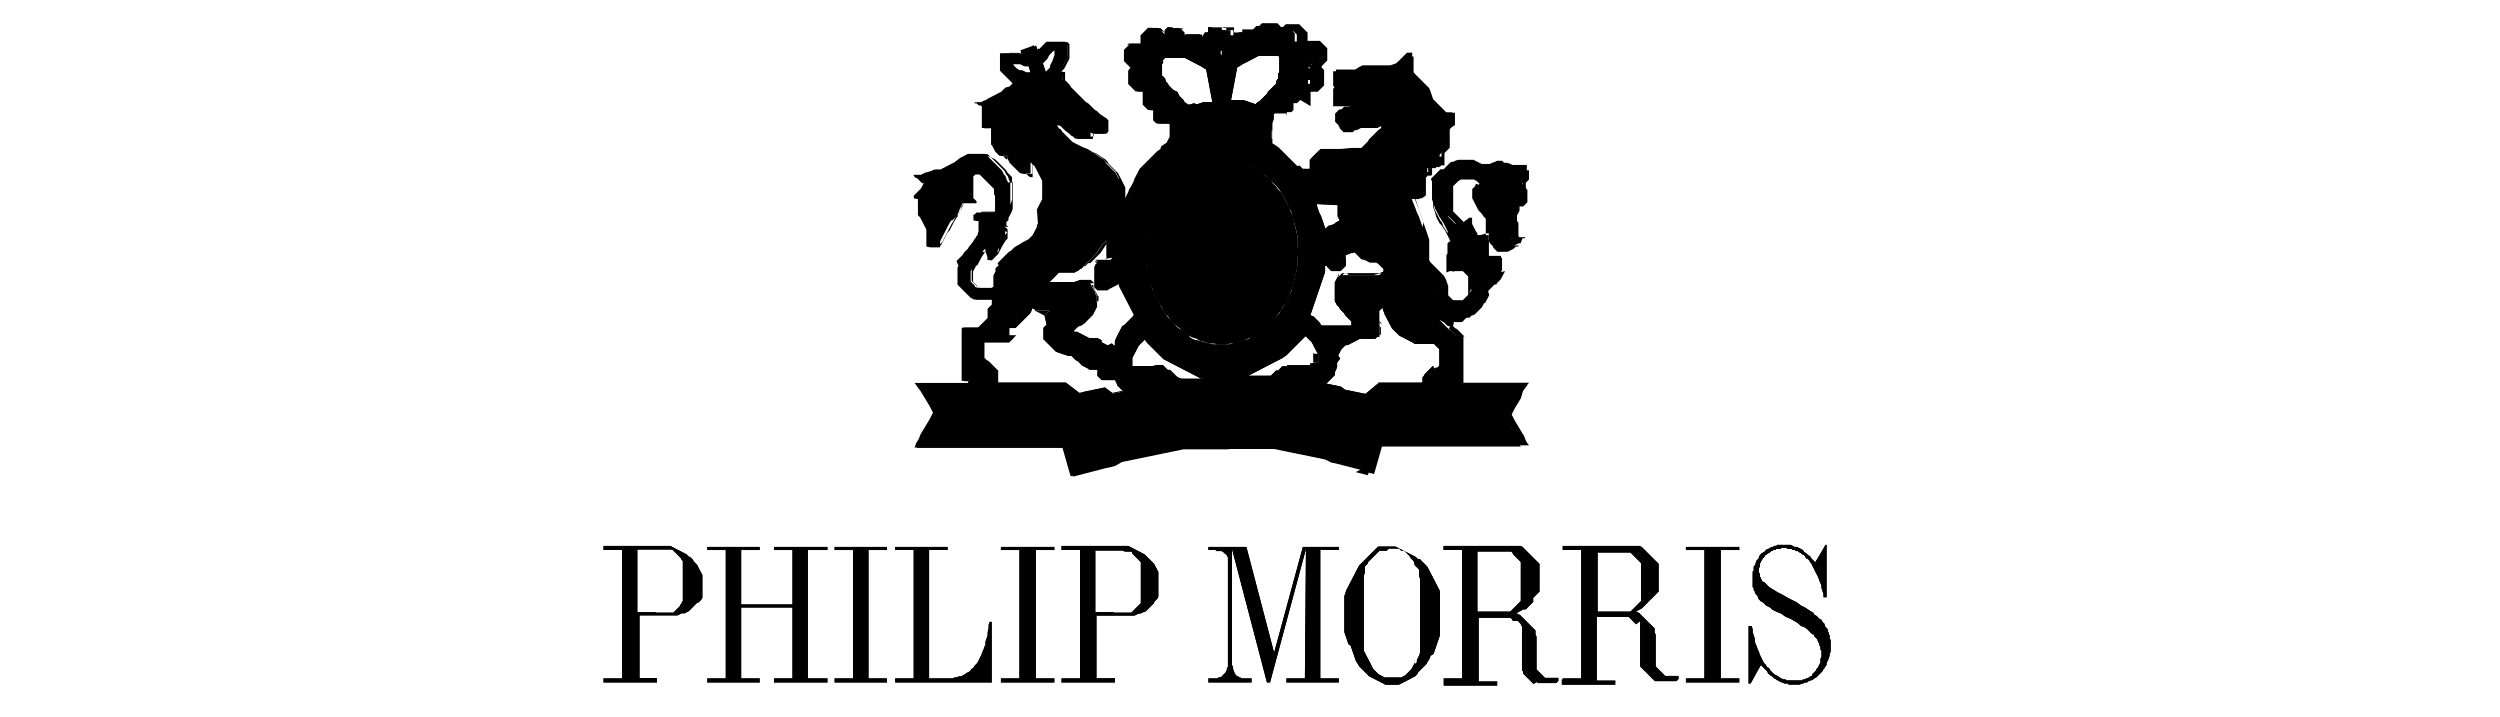 <?xml version="1.0" encoding="UTF-8"?>
<svg id="Layer_2" data-name="Layer 2" xmlns="http://www.w3.org/2000/svg" viewBox="0 0 355.62 102">
  <defs>
    <style>
      .cls-1 {
        fill: none;
      }

      .cls-2 {
        fill-rule: evenodd;
      }
    </style>
  </defs>
  <g id="Layer_2-2" data-name="Layer 2">
    <g>
      <rect class="cls-1" width="355.62" height="102"/>
      <g>
        <polygon class="cls-2" points="173.79 22.58 174.38 22.58 174.96 22.73 175.54 22.73 175.98 22.88 176.57 23.02 177 23.17 177.59 23.46 178.03 23.61 178.47 23.9 179.05 24.19 179.49 24.48 179.93 24.92 180.36 25.21 180.8 25.65 181.09 26.09 181.53 26.53 181.83 26.97 182.26 27.4 182.56 27.84 182.85 28.43 183.14 29.01 183.43 29.45 183.58 30.03 183.87 30.62 184.02 31.2 184.16 31.93 184.31 32.52 184.45 33.1 184.6 33.83 184.6 34.42 184.6 35.15 184.75 35.73 184.6 36.46 184.6 37.19 184.6 37.78 184.45 38.51 184.31 39.09 184.16 39.67 184.02 40.26 183.87 40.84 183.58 41.57 183.43 42.01 183.14 42.6 182.85 43.18 182.56 43.62 182.26 44.2 181.83 44.64 181.53 45.08 181.09 45.52 180.8 45.96 180.36 46.39 179.93 46.69 179.49 47.12 179.05 47.42 178.47 47.71 178.03 48 177.59 48.15 177 48.44 176.57 48.59 175.98 48.73 175.54 48.88 174.96 48.88 174.38 49.02 173.79 49.02 173.21 49.02 172.77 48.88 172.18 48.88 171.6 48.73 171.16 48.59 170.58 48.44 170.14 48.15 169.55 48 169.12 47.71 168.68 47.42 168.24 47.12 167.8 46.69 167.36 46.39 166.93 45.96 166.49 45.52 166.2 45.08 165.76 44.64 165.46 44.2 165.17 43.62 164.88 43.18 164.59 42.6 164.3 42.01 164 41.57 163.86 40.84 163.57 40.26 163.42 39.67 163.27 39.09 163.13 38.51 163.13 37.78 162.98 37.19 162.98 36.46 162.98 35.73 162.98 35.15 162.98 34.42 163.13 33.83 163.13 33.1 163.27 32.52 163.42 31.93 163.57 31.2 163.86 30.62 164 30.03 164.3 29.45 164.59 29.01 164.88 28.43 165.17 27.84 165.46 27.4 165.76 26.97 166.2 26.53 166.49 26.09 166.93 25.65 167.36 25.21 167.8 24.92 168.24 24.48 168.68 24.19 169.12 23.9 169.55 23.61 170.14 23.46 170.58 23.17 171.16 23.02 171.6 22.88 172.18 22.73 172.77 22.73 173.21 22.58 173.79 22.58 173.79 22.58"/>
        <polygon class="cls-2" points="171.6 42.74 171.45 42.89 171.45 42.89 171.31 43.03 171.31 43.03 171.31 43.03 171.45 43.03 171.45 43.03 171.45 43.03 171.45 43.03 171.45 43.03 171.6 43.03 171.89 42.74 172.04 42.74 172.18 42.6 172.33 42.45 172.48 42.3 172.48 42.3 172.62 42.16 172.77 42.01 172.91 41.87 173.06 41.57 173.21 41.28 173.5 40.99 173.64 40.7 173.79 40.41 173.94 39.97 174.08 39.67 174.08 39.38 174.38 38.65 174.52 38.07 174.81 37.19 174.81 37.19 174.81 37.19 174.81 37.19 174.96 37.34 174.96 37.48 174.96 37.63 174.96 37.78 175.11 37.92 175.11 38.21 175.25 38.51 175.25 38.94 175.4 39.24 175.54 39.67 175.69 40.26 175.84 40.7 175.98 41.28 175.98 41.72 176.13 42.01 176.27 42.3 176.27 42.45 176.27 42.6 176.27 42.74 176.42 42.74 176.42 42.74 176.42 42.74 176.42 42.74 176.42 42.74 176.42 42.74 176.42 42.6 176.42 42.6 176.57 42.45 176.57 42.3 176.57 42.01 176.71 41.57 176.86 41.14 176.86 40.55 177 39.97 177.15 39.24 177.3 38.65 177.44 38.07 177.59 37.48 177.74 37.19 177.74 36.9 177.74 36.75 177.74 36.75 177.88 36.75 177.88 36.9 177.88 36.9 177.88 37.05 177.88 37.19 177.88 37.34 178.03 37.63 178.03 37.92 178.17 38.36 178.32 38.8 178.47 39.24 178.61 39.67 178.9 40.26 179.2 40.7 179.34 40.99 179.34 41.28 179.49 41.43 179.63 41.72 179.78 41.87 180.07 42.16 180.22 42.3 180.36 42.6 180.51 42.74 180.66 42.89 180.95 43.03 181.09 43.18 181.09 43.18 181.09 43.18 181.09 43.33 181.24 43.33 181.24 43.33 181.24 43.33 181.24 43.33 181.39 43.33 181.39 43.33 181.39 43.33 181.39 43.33 181.39 43.33 181.39 43.18 181.24 43.03 181.09 42.45 180.95 41.87 180.8 41.28 180.66 40.7 180.51 40.11 180.51 39.53 180.36 38.94 180.22 38.36 180.07 37.78 180.07 37.19 179.93 36.46 179.93 35.88 179.93 35.29 179.78 34.71 179.78 34.27 179.78 33.69 179.78 32.52 179.63 31.49 179.63 30.62 179.63 29.74 179.78 29.01 179.78 28.43 179.78 27.84 179.78 27.55 179.93 27.4 179.93 27.26 179.93 27.26 179.93 27.11 179.93 27.11 179.93 27.11 179.78 27.11 179.78 27.11 179.78 27.11 179.78 27.11 179.78 27.11 179.63 27.26 179.49 27.4 179.34 27.55 179.2 27.84 179.05 28.13 178.9 28.57 178.76 29.01 178.61 29.45 178.32 29.89 178.17 30.33 177.74 31.35 177.44 32.37 177.3 32.96 177.15 33.39 177 33.69 176.86 34.12 176.86 34.12 176.86 34.27 176.71 34.27 176.71 34.12 176.71 33.83 176.57 33.25 176.27 32.37 175.84 31.35 175.69 30.91 175.54 30.33 175.25 29.74 175.11 29.3 174.81 28.72 174.67 28.28 174.52 28.13 174.52 27.99 174.38 27.84 174.23 27.7 174.23 27.55 174.08 27.4 174.08 27.4 174.08 27.4 174.08 27.4 174.08 27.26 174.08 27.4 173.94 27.4 173.94 27.4 173.94 27.4 173.94 27.4 173.94 27.4 173.94 27.55 174.08 27.84 174.08 28.28 174.08 28.57 174.23 29.01 174.23 29.45 174.23 29.89 174.23 30.33 174.23 30.76 174.23 31.2 174.08 31.64 174.08 32.22 174.08 32.66 174.08 33.25 173.94 33.69 173.94 34.27 173.79 34.71 173.79 35.29 173.64 35.88 173.5 36.31 173.35 36.9 173.35 37.48 173.21 37.92 173.06 38.51 172.91 38.94 172.77 39.53 172.62 39.97 172.48 40.41 172.33 40.99 172.04 41.43 171.89 41.87 171.75 42.3 171.6 42.74 171.6 42.74"/>
        <path class="cls-2" d="M166.78,28.72h0v12.56l-.15.58-.15.44v.88h.44l.15-.15.15-.15.15-.15.15-.15.15-.29.15-.29.15-.29.15-.15.15-.15.15-.15.15-.15.15-.15.15-.29.15-.29.15-.29.15-.29.15-.29v-.29l.15-.29v-1.31h0v-.73h.29l.15-.15.15-.15.15-.15.15-.15.15-.15.15-.15.15-.15.15-.15.15-.15.15-.15.15-.15.15-.15.15-.15.15-.15.15-.15.15-.15.15-.15.15-.15.15-.15.15-.15.15-.15.15-.15v-4.53l-.15-.29-.15-.29-.15-.29-.15-.29-.15-.15-.15-.15-.15-.15-.15-.15-.15-.15h-.44l-.15-.15-.15-.15-.15-.15-.15-.15-.15-.15-.15-.15h-.29l-.29-.15h-1.61l-.15.15-.15.15.44.29-.15.15-.15.15-.15.15h.15v.29l-.15.15-.15.15h-1.17v.15h0v.15s.15.58.15.58ZM168.82,36.17h1.02v-.15l.15-.15.15-.15.15-.15.15-.15v-1.75l.15-1.02.15-1.17v-3.07l-.15-.29-.15-.15-.15-.15-.15-.15-.15-.15v-.44h-1.02v8.62s-.15.44-.15.44Z"/>
        <path class="cls-2" d="M216.74,25.8h0v-.58l.15-.15.15-.15.15-.15v-1.31h-2.05l-.29-.15-.44-.15h-.44l-.29-.29h-.73l-.29.15-.44.15-.29.15h-1.17l-.29-.15-.58-.29-.29-.15h-2.19l-.44.15-.29.15h-.29l-.15.15-.15.15-.15.15-.15.15-.15.15-.15.15-.15.15h-.44l-.15.15-.15.15-.15.15-.15.15-.15.15-.15.15-.15.15-.15.15-.15.15.15.44v2.48l.15.44.15.44.15.44.15.29.15.29.15.29.15.29.29.44.29.44.29.58.29.58.29.58.29.44.29.44h-.58l-.15.15-.15.15v1.46h0l-.15.15v1.75h0v.73h.15l.29-.15h1.9l.15.15.15.15.15.15.15.15.15.15v2.63l.44-.88v.29l-.15.15-.15.15-.15.29-.15.15-.15.15-.15.15-.15.15-.15.15h-2.48l-.15-.15-.15-.15-.15-.15-.15-.15-.15-.15-.15-.15.44.15v-1.31l-.29-.29-.15-.44-.15-.29-.15-.29-.15-.15v-.15l-.15-.15-.15-.15-.15-.15-.15-.15-.15-.15-.15-.15-.15-.15-.15-.15h.29v-.15l-.15-.15-.15-.29v-2.92l-.15-.44-.15-.44-.15-.44-.15-.44-.15-.44-.15-.44-.15-.44-.15-.44-.29-.58-.15-.44-.29-.73-.29-.73h1.02l.15-.15.15-.15v-2.78h.73l.15-.15h0v-1.17h1.17l.15-.15h.44v-1.46h0v-.29h0l.15-.15.15-.15.15-.15.15-.15.15-.15v-1.61h0v-.88h0v-.15l.15-.15.15-.15.15-.15.15-.15.44-.29v-1.75h-1.17l-.15-.15-.15-.15-.15-.15-.15.15-.15-.15-.29-.29-.29-.29-.15-.15-.15-.15-.15-.15-.15-.15v-.29l-.15-.44-.15-.44-.15-.29-.15-.15v-.15l-.15-.15-.15-.15-.15-.15-.15-.15-.15-.15-.15-.15-.15-.29-.29-.29h0l-.15-.15-.15-.15-.15-.15v-2.63h-.73l-.15.15-.15.15-.15.15-.15.15-.88.15-.15.15-.15.15-.15.15-.15.15-.15.15-.73-.15-.44.15h-3.51l-.29.15-.29.15-.15.15-.15.15h-2.92v.44h0v1.61l.15.15v.15h0l-.15.15v2.48h3.21v.29h-.58l-1.17.15h-.58l-.15.15-.15.15-.15.15-.15.15v1.17h0l.15.15.15.15.15.15.15.29.15.29.15.15.15.15.15.15h1.31l.15-.15.15-.15h.29l.29-.15.29-.15h2.34l.29-.15.29-.15v.29l-.44.29-.15.15-.15.15-.15.15-.15.15-.15.15-.15.15-.15.15-.15.15-.15.15-.15.15h.15l-.15.15-.15.15-.15.15-.15.15-.15.15-.15.15-.15.15h-1.46l-1.46.15h-2.92l-.15.15-.15.15-.15.15-.15.15-.15.15-.15.15-.15.15-.15.15-.15.15v1.46h-1.17l-.15-.15-.15-.15-.15-.15-.73.15-.44-.44-.44-.44-.44-.44-.15-.44-.44-.44-.44-.44-.44-.29-.44-.29v-2.92l.15-.29.15-.29v-.73l.15-.15v-.15h2.34l.15-.15.15-.15v-1.61h1.46l.15-.15.15-.15.15-.15.15-.15v-2.05h1.02l.15-.15.15-.15.15-.15.15-.15.15-.15.15-.15v-2.19l-1.75,1.46h0l-.15-.15h0l.15-.15.15-.15.15-.15.15-.15.15-.15.15-.15v-1.75l-.15-.15-.15-.15-.15-.15-.15-.15-.15-.15-.15-.15-.15-.15h-1.75v-1.17l-.15-.15-.15-.15-.15-.15h.44l-.15-.15-.15-.15-.15-.15h-2.19l-.15.15-.15.15-.15.15-.15.15-.15.15v-.44l-.15-.15-.15-.15-.15-.15h-1.61l-.15.15-.15.15-.15.15v.58l-.15-.15h-1.9v.44h-1.17v-.73h-2.78l.15-.44h-.58v.73h-.44l-.44.73h-.29v-.44h-2.05l-.15.15-.15.15-.15.15v-.73l-.15-.15-.15-.15-.15-.15.29-.15h-1.61l.15-.15h-.44l-.15.15-.15.15-.15.15v.58l-.15-.15-.15-.15-.15-.15-.15-.15-.15-.15-.15-.15h-1.61l.44-.15h-.15l-.15.15-.15.15-.15.15-.15.15-.15.15-.15.15-.15.15-.15.15v1.17h-1.75l-.15.15h.29l-.15.15-.15.15-.15.15h0l-.15.15-.15.15v1.61l.15.15.15.15.15.15.15.15.15.15.15.15h0v.15h-.15v.15l-.15.15v1.9l.15.15.15.15.15.15.15.15.15.15.15.15.15.15h1.02v1.9l.15.15.15.15.15.15.15.15.15.15h.73v1.46l.15.15.15.15.15.15h1.75l.15.15v1.75l-.15.29-.15.29-.15.29-.29.15-.15.15-.29.15-.15.44-.44.29-.44.44-.44.44-.44.44-.44.44-.44.44-.29.29-.15.29-.15.29-.15.29-.15.29-.15.29-.15.44-.15.29-.15.29-.29.44-.15.44-.15.29-.15.29-.15.29-.15.58-.15.29v-2.48l-.15-.29-.44-.88-.15-.29-.15-.29-.15-.29-.15-.15-.15-.15-.15-.15-.15-.15-.15-.15-.29-.29-.15-.15-.15-.15-.15-.29-.15-.15-.15-.15-.44-.29-.44-.29-.44-.29-.44-.15-.73-.44-.73-.29-.88-.44-.29-.15-.29-.15-.15-.15-.15-.15-.15-.15-.15-.15-.15-.15-.15-.15-.29-.29-.29-.29-.15-.29-.29-.15-.29-.44h.58l.29.15.15.15.15.15.15.15.15.15.58.44.29.29.29.15.15.15.15.15h2.19v-.88h0l.29.15h1.61l.15-.15.15-.15v-1.61l-.15-.15-.15-.15-.88-.58-.15-.15-.15-.15-.15-.15-.29-.15-.29-.29-.29-.29-.29-.29-.44-.29-.44-.44-.29-.29-.58-.58-.44-.44-.29-.29-.29-.44-.15-.15-.15-.15-.15-.15-.15-.15v-1.17h-.58l.15-.15.15-.15.15-.15.15-.29.15-.29.15-.29.15-.29.15-.29v-2.05l-.15-.15-.15-.15h-2.63l-.15.15-.15.15-.15.15-.15.15-.15.15-.15.15-.15.15-.15.15-.29-.29-.15.15-.15-.58-.29.15-1.61.58.15.58-.29-.15h-2.78v.29h0v2.19l.15.15.15.15.15.15.15.15.15.15.15.15.15.15.15.15.15.15.15.15.15.15.15.15h0l-.15.15-.15.15-.15.15-.58.15-.29.29-.15.15-.15.15-.29.15-.29.15-.29.15-.29.15-.29.15-.29.15-.29.15-.15.15h-.15l-.29.15-.29.15h-.88v.15h.29l.15.15.15.15h.29l.15.15v2.48h0v.29h0v.29h1.31v2.34l.15.15.15.29.15.29.15.29.15.15.15.15.15.15.15.15h1.17v.44h0l.15.29.15.29.15.15.15.15.15.15.15.15.15.15.15.15.15.15.15.15.15.15.29.15h1.31v-1.46h0v-.15h0l.15.15.15.15.15.15.15.15.15.29.15.29.15.29.15.29.15.29.15.29.15.29v2.63l-.15.29-.15.29-.15.29-.15.29-.15.29.15,2.05-.15.15v.29l-.15.29-.15.29-.15.29-.15.29-.15.15-.15.15-.15.15-.15.15-.29.15h0l-.29.15-.29.15-.44.29-.29.15-.44.29-.15.15-.15.15-.15.15-.29.15-.29.29-.29.29-.29.29-.29.29-.15.15-.15.15-.15.15.15.29-.15.15-.15.15-.15.15v.44l-.15.29-.15.29v1.61l-.29.15h-1.9l-.44-.15v-.15l-.15-.15-.15-.15-.15-.15-.15-.15v-1.46l.15-.29.15-.29.15-.29h.15l.15-.29.15-.29.15-.29.15-.29.29-.44.29-.44h0l.15-.15.15-.15v.15l.15.58.15.44v.44h.29l.15-.15.15-.15.15-.15.15-.15.15-.15.15-.15.15-.29.15-.29.15-.29.15-.29.44-.73.15-.15.15-.15v-1.31l-.15-.15-.15-.15-.15-.15.58.15-.15-.15-.15-.15h0v-.44l.15-.15.15-.15v-.29l.15-.29.15-.29.15-.29.15-.44v-3.8l-.29.15-.15-.29-.15-.29v-.15l-.15-.29-.15-.15-.15-.29-.15-.29-.29-.29-.29-.29-.29-.29-.29-.29-.15-.15-.15-.15-.15-.15-.15-.15-.15-.15-.15-.15-.15-.15-.15-.15h-2.48l-.29.15-.29.15-.29.15-.29.15-.73.58-.29.15-.29.15-.29.15-.29.15-.29.15-.29.15-.29.15h-.88l-.29.15-.44.15-.58.15-.29.15-.29.15h-1.02v.15h0l.15.15.15.15h.15l.15.15.15.15.15.15.15.15.15.15h.29l-.15.15-.15.29-.15.29-.29.29-.29.29-.15.15-.15.15-.15.15h0v.29h0l.15.15h.44v2.34l.15.15.15.15.15.29.15.29.15.29.15.29.15.29.15.29v2.34l.15.15h1.46v-.44l.15-.15.15-.15.15-.29.15-.29.15-.29.15-.29.15-.29.15-.29.15-.29.15-.29.15-.29.29-.44.15-.29.29-.44.15-.15.15-.15.15-.29.15-.29.15-.29.15-.29v-.29h1.9v-.29l-.15-.15-.15-.15-.15-.15v-.58h0v-2.48l.15-.15.15-.15h.88l.15.15.15.15.15.15.15.15.15.15.15.15.15.15.15.15.15.15.15.15.15.15.15.15.15.15.15.15v.73l.15.29v2.19l-.15.15h-2.48l-.15.15-.15.15h-.15v.15h0v.58h0l.15.15h.58v1.46l-.15.58-.15.15-.15.29-.15.15-.15.29-.44.58-.15.15-.15.29-.29.29-.15.15-.15.15-.15.29-.15.15-.15.15-.15.15-.15.15-.15.15-.15.15.29.73-.15.15v2.48l.15.15.15.15.15.15.15.15.15.15.15.15.15.15.15.15.15.15.15.15.15.15.15.15.15.15h.15l.15.15h2.63v.73l-.15.15-.15.15-.15.15-.15.15v1.31l-.15.15-.15.15-.15.15-.15.15-.15.15-.15.15-.15.15-.15.15-.15.15h-2.19l-.15.15h0v7.3h0v.15h1.02v.29h-7.74l.15.15.29.44.44.58.44.73.44.73.44.73.29.58.15.29-.15.29-.29.58-.44.73-.44.73-.44.73-.29.73-.29.44-.29.73h21.04l1.17,4.09.58-.15.58-.15.58-.15.58-.15.58-.15.58-.15.58-.15.58-.15.73-.15.58-.15,1.02-.58.73-.15.73-.15.73-.15.73-.15.73-.15.73-.15.73-.15.73-.15.73-.15.73-.15.73-.15.73-.15h13.59l.73.15.73.15.73.15.73.15.73.15.73.15.73.15.73.15.73.15.73.15.73.15.73.15.73.15.58.15.58.15.58.15.58.15.58.15-1.17.58.58.15.58.15.58.15,1.17-4.09h20.6l-.15-.15v-.29l-.29-.73-.44-.73-.44-.73-.29-.73-.29-.58-.15-.29.15-.29.29-.58.44-.73.44-.73.44-.73.44-.58.29-.44.15-.15h-9.06v-6.57l-.44-.44-.15-.15-.15-.15-.15-.15-.15-.15-.15-.15-.15-.15-.15-.15-.29-.15-.15-.15h0l-.15-.15-.15-.15-.15-.15-.15-.15-.29-.29-.29-.29.29.15.29.15h2.63l.15-.15.15-.15.15-.15.15-.15.15-.15.15-.15.15-.15.15-.15.15-.15.15-.15.15-.29.15-.29.15-.29.15-.29.15-.29.15-.29.15-.29.15-.15v-.15l.15-.15.15-.15.15-.15.15-.15.15-.15.44-.44.15-.15v-.15l.15-.15.15-.15.15-.15.15-.15.15-.29.15-.29.15-.29.15-.29.15-.29.15-.29v-1.75h-1.75v-2.34h0v-.88h-.29l-1.02.29h-1.02v-.29l-.15-.15-.15-.29-.15-.29-.15-.29h.15v-.88h-.44l-.15.15-.15.15-.15.15-.15.15-.44.15v.15l-.15.15-.15-.29-.15-.15-.15-.15-.15-.15-.15-.15-.15-.15-.15-.15-.15-.15-.15-.15v-3.65l.15-.15.15-.15.15-.15.15-.15.15-.15.15-.15.15-.15.15-.15.15-.15.15-.15.15-.15h2.05l.15.15h.15l.15.15.15.15.15.15h0l-.15.15-.29-.15-.15.15v.15l-.15.15-.15.15-.15.15v1.31l.15.29.15.29.15.29.15.29.15.29.15.29.15.15.15.15.15.15.29.44.29.29h0v2.34l.15.29.15.29.15.29.15.29.15.15.15.15.15.15v.15l.15.15.15.15.15.15.15.15h1.46l.29-.15.29-.15.29-.15.15-.15.15-.15h.29l.15-.15h-.88l-.15-.15v-1.9l.15-.29.15-.29.15-.29.15-.29.15-.29v-2.05h.88l.15-.15.15-.15.15-.15.15-.15v-1.75h0l-.73-.88h0ZM146.62,10.31h-.58l-.29-.15-.29-.15h-.44l-.44-.29-.15-.15-.15-.15-.15-.15v-.15h1.02l.29.15.29.15h.58l.29.88h0ZM191.17,36.75h0v-.44h.29l.29-.15.44-.15h.29l.15-.15h0l.15.15.15.15.15.15.15.15.15.15.15.15.15.15h.15l.44.15.29.15.29.15h.88l.29.15.15.15.15.15.15.15.15.15.15.15v.58l-.29.15-.44.15h-5.26l-.15.15-.15.15-.15.15-.15.15.29-.73-.15.15v.15l-.15.29-.15.29-.15.29v2.63l.15.29.15.29.15.15.15.15.15.29.29.29.29.29.15.29.29.29.29.29.15.15.15.15v.58h-4.24l-.29-.44-.29-.29-.29-.29-.29-.29-.44-.15.15-.44.15-.44.15-.44.15-.44.15-.44.15-.44.15-.44.15-.44.15-.44.15-.44.15-.44.15-.44.15-.44.15-.44v-.88h.29v.15h0l.15.15.15.15.15.15.15.15h1.31l.15-.15.15-.15.15-.15.15-.15.15-.15v-1.02h-.15ZM187.38,29.01l2.92.15v1.61l.15.29.15.29-.29.15-.29.15h0l-.15.15-.29.15-.44.15h-.15l-.15.15-.15.15-.15.15-.15-.44-.15-.44-.15-.44-.15-.44-.29-.58-.15-.44-.15-.44v-.29h0ZM175.11,14.26l.88-4.67.29-.15.44-.29.29-.15.29-.15.29-.15.29-.15.29-.15.29-.15.29-.15.29-.15h2.78l.15.15v2.19l-.15.15v.73l-.15.15-.15.29v.29l-.29.29-.29.29-.29.29-.29.29-.15.29-.15.15-.15.15-.15.15-.29.29-.29.29-.29.15-.29.29h0l-.44-.15-.44-.15-.44-.15-.44-.15s-1.75,0-1.75,0ZM173.79,7.1h.44v.29h0v.29l-.15.15h-.29l-.15-.15v-.29h0v-.29h.15ZM166.2,11.92l-.15-.15-.15-.15-.15-.44-.15-.15-.15-.15-.15-.15v-1.61l.15-.15v-.44l.15-.15.15-.15h2.78l.29.15.29.15.29.15.29.15.29.15.29.15.29.15.29.15.44.29.29.15.88,4.67h-1.31l-.44.15-.44.15-.44-.15-.44.15-.44.15h0l-.15-.15-.29-.15-.15-.44-.29-.29-.15-.15-.15-.15-.15-.29-.15-.29-.58-.29-.29-.29-.29-.29-.15-.29h0ZM148.81,10.31l-.44-1.31.15-.15.15-.15.15-.15.15-.15h0l.15-.29.15-.29.15-.15.15-.15.15-.15.15-.15.15-.15h.15v.58l-.15.44-.15.44-.44.73v.29l-.15.15v.15h0v.29l-.44.15h0ZM153.49,55.89l-1.9-1.46h-9.64v-1.75l-.15-.15-.15-.15-.15-.15-.58-.58-.29-.29-.29-.15-.15-.15-.15-.15h0v-2.63h3.94l.15-.15.15-.15.15-.15.15-.15h-1.02v-1.02h.88l.15-.15.15-.15.15-.15.15-.15.15-.15.15-.15.15-.15.15-.15.15-.15.15-.15.15-.15.15-.15.15-.15.15-.15.15-.29.15-.44h0l.29.15.29.15h1.9l-.15.15-.15.15-.15.15-.29.29.29,1.31-.15.15-.15.15-.15.15v1.61l.15.15.15.15.15.15.15.15.15.15.15.15.15.15.15.15h0l.15.15.15.15.15.15.15.15.44.15.44.15.88.29h.44l.15.15.15.15.15.15.15.15.29.15.15.15.15.15.15.15.15.15.29.15.29.15.29.15.15.15h1.17v.44h0v.44l.15.15.15.15.15.15.15.15h1.9l.15.29.15.29v.15l.15.15.15.15.15.15h0l.15.15.15.15.15.15-.73.15-.73.15-1.17-.88-.73.15-.73.15-.73.15-.73.15-.58.29h0ZM161.08,45.08l-.29.29-.44.44-.15.15-.29.29-.29.15-.15.29-.15.29-.15.29-.15.29-.15.29-.15.29-.15.44v.58h-.15l-.15-.15-.15-.15-.58.29-.29-.15-.29-.15-.29-.15v-.29l-.29-.15-.29-.15h-1.17l-.29-.15-.29-.15-.29-.15-.29-.15-.29-.15-.29-.15h-.44v-.15l.15-.15h0l.15-.15.15-.15.15-.15.44-.15.44-.29.15-.15.15-.15.15-.15.15-.15.15-.15.15-.15.15-.15.15-.15.15-.29.15-.29.15-.29.15-.29v-1.61l-.15-.15-.15-.44-.29-.44-.29-.58-.15-.15h.58l-.15-.15-.15-.15h0l-.15-.15h-1.46l-.44.15-.44.15h-3.51l.15-.15.15-.15.15-.15.15-.15.15-.15.15-.15.15-.15.15-.15.15-.15h2.19l.29-.15.29-.15.15-.15.29-.15.15-.15.15-.15.15-.15.15-.15.15-.15.15-.15.15-.15.15-.15.15-.15.15-.15.15-.15.15-.15.29-.29.29-.44.29-.44.29-.44.15-.15.15-.15.15-.15.15-.15h0v2.48l-.15.15,1.02-.15h0l-.15.15-.15.15h-2.19l.44.29-.15.15-.15.15-.15.15v2.92l.15.15.15.15.15.15h1.46l.15-.15.29-.15.29-.15.29-.15.29-.15.29-.15v.29l.15.29.15.29.15.29.15.29.15.29.15.29.15.29.15.29.15.29.15.29.15.29.15.29.15.29.15.29.15.29h-.29ZM166.78,53.26h0l-.15-.15h0l-.15-.15-.15-.15-.15-.15-.15-.15-.15-.15-.15-.15-.15-.15-.15-.15h-.88l-.58.15h-2.92v-1.17l.15-.29.15-.29.15-.29.15-.29.15-.29.15-.29.15-.15.15-.15.29-.29.29-.29.29.44.44.44.44.44.44.44.44.44.44.44.15.15.29.15.29.15.29.15.29.15.29.15.29.15.29.15.29.15.29.15.29.15.29.15.29.15.29.15.29.15.29.15.29.15.29.15.29.15.29.15h-2.78l-1.46-.58h0ZM173.79,49.02h-1.17l-.58-.15-.58-.15-.58-.15-.58-.15-.58-.15-.44-.29-.15-.29-.44-.29-.44-.29-.44-.29-.44-.29-.44-.58-.44-.44-.44-.44-.29-.44-.29-.44-.29-.44-.29-.58-.29-.58-.29-.58-.29-.44-.15-.58-.15-.58-.15-.58-.15-.58-.15-.58-.15-.58v-4.09l.15-.58.15-.58.15-.58.15-.58.15-.58.15-.58.29-.58.29-.58.29-.58.29-.58.29-.44.29-.44.29-.44.44-.44.44-.44.44-.44.44-.44.44-.29.44-.29.44-.29.44-.29.44-.29.58-.15.58-.15.58-.15.58-.15.58-.15h2.34l.58.15.58.15.58.15.58.15.44.15.44.29.44.29.44.29.44.29.44.29.44.44.44.44.44.44.44.44.29.44.29.44.29.44.29.58.29.58.29.58.29.58.15.58.15.58.15.58.15.58-.15.29.15.58v4.09l-.15.73-.15.58-.15.58-.15.58-.15.58-.15.58-.29.58-.29.58-.29.58-.29.58-.29.44-.29.44-.44.44-.44.44-.44.44-.44.44-.44.29-.44.29-.44.29-.44.44-.44.29-.44.29-.44.15-.58.15-.58.15-.58.15-.58.15s-1.02,0-1.02,0ZM186.35,51.8h0v.15h-3.21l-.15.15h-.58l-.15.15-.15.15-.15.15-.15.15h-.29l-.15.15-.15.15-.15.15-.15.15-.15.15h-3.21l.29-.15.29-.15.29-.15.29-.15.29-.15.29-.15.29-.15.29-.15.29-.15.29-.15.29-.15.29-.15.29-.15.29-.15.29-.15.29-.15.29-.15.15-.15.29-.15.15-.15.44-.44.44-.44.44-.44.44-.44.44-.44.44-.44.29.29.29.29.15.15.15.15.15.29.15.29.15.29.15.29.15.29.15.29v1.02l-1.17.29h0ZM195.99,54.57l-1.75,1.46-.73-.15-.73-.15-.73-.15-.73-.15-.58-.44-.73-.15-.73-.15-.73-.15h.15l.15-.15.15-.15.15-.15.15-.15.15-.15.15-.15.15-.15.15-.15v-.44l.15-.29.15-.44v-.58h0l.44-.58-.29-.44.15-.29.15-.29.15-.29.15-.15.15-.15.15-.15.15-.15h.29l.29-.15.29-.15.29-.15.29-.15.29-.15.29-.15h2.19l.15-.15.15-.15h.29v-2.05h0l-.15-.15.58.44-.15-.15-.15-.15-.15-.15v-1.02h0v-.44l.15-.15.15-.15.15-.15h0l.15.44.15.44.15.29.15.29.15.29.15.29.15.29.15.29.15.29.15.15.15.15.15.15.15.15.15.15.29.29.29.15.29.15.29.15.29.15.29.15.29.15.29.15.15.15h2.78l.15.15.15.15.15.15.15.15.15.15v2.34l-.15.15-.15.15h-.29l-.15.15-.15-.44-.15.15-.15.15-.15.15-.15.15-.15.15-.15.15-.15.15-.15.15-.15.29-.15.15v.73h-6.28v.15h0Z"/>
        <polygon class="cls-2" points="155.68 64.22 155.09 64.36 154.22 61.59 154.8 61.44 155.68 64.22 155.68 64.22"/>
        <polygon class="cls-2" points="155.97 61 156.7 60.86 158.16 62.61 157.72 60.56 158.31 60.56 158.89 63.34 158.31 63.49 156.7 61.73 157.28 63.63 156.7 63.78 155.97 61 155.97 61"/>
        <polygon class="cls-2" points="161.52 59.83 161.67 60.27 160.79 60.42 161.23 62.75 160.64 62.9 160.21 60.56 159.33 60.71 159.33 60.27 161.52 59.83 161.52 59.83"/>
        <polygon class="cls-2" points="164.73 59.83 163.27 59.98 163.42 60.56 164.73 60.42 164.88 60.86 163.42 61.15 163.57 61.88 165.17 61.59 165.17 62.17 163.13 62.46 162.69 59.69 164.73 59.25 164.73 59.83 164.73 59.83"/>
        <path class="cls-2" d="M167.8,59.1h.29v1.02h0l-.15.15h.29v1.02h0v.15h-.58v-.15h0v-1.02h-1.02l.15,1.17h-.58l-.29-2.78,1.31-.15h.29l.29.58ZM166.63,59.54l.15.73h.58l-.73-.73Z"/>
        <polygon class="cls-2" points="169.55 58.81 170.14 58.81 171.31 60.71 171.31 58.81 171.75 58.66 171.89 61.59 171.31 61.59 170.14 59.69 170.14 61.73 169.7 61.73 169.55 58.81 169.55 58.81"/>
        <path class="cls-2" d="M173.94,58.66h.73l1.02,2.92h-.58l-.15-.58h-1.02l-.15.58h-.58l.73-2.92ZM173.79,60.42h.73l-.29-1.02-.44,1.02Z"/>
        <polygon class="cls-2" points="178.47 58.81 178.47 59.4 177.59 59.25 177.44 61.73 176.86 61.59 177 59.25 176.13 59.25 176.13 58.81 178.47 58.81 178.47 58.81"/>
        <polygon class="cls-2" points="179.78 61.88 179.2 61.73 179.49 58.96 180.07 58.96 179.78 61.88 179.78 61.88"/>
        <path class="cls-2" d="M183.14,62.02h-1.9l-.15-.15-.15-.15-.15-.15-.15-.15v-1.46l.15-.15.15-.15.15-.15.44-.15h1.9l.15.15.15.15v.15l.15.15.15.15v1.46l-.15.15-.15.15-.58.15h0ZM182.85,61.44h0l.15-.15v-1.75h-1.17v2.19h1.02s0-.29,0-.29Z"/>
        <polygon class="cls-2" points="185.04 59.69 185.62 59.69 186.35 61.88 186.79 59.98 187.38 60.13 186.79 62.9 186.21 62.75 185.48 60.56 185.04 62.61 184.6 62.46 185.04 59.69 185.04 59.69"/>
        <path class="cls-2" d="M189.42,60.56l.73.15.29,3.07-.58-.15v-.58l-1.02-.29-.29.58-.58-.15,1.46-2.63ZM188.98,62.17l.73.15-.15-1.17-.58,1.02Z"/>
        <polygon class="cls-2" points="192.05 61.15 192.64 61.29 191.9 63.63 193.37 64.07 193.22 64.51 191.17 63.92 192.05 61.15 192.05 61.15"/>
        <path class="cls-2" d="M155.53,58.96h0l-.15.15h-.58l-.58.15.29,1.02-.58.15-.73-2.48,1.17-.29h1.31v1.46l-.15-.15ZM154.8,58.23h-.44l-.44.15.29.88.58-.15h.29v-.58s-.29-.29-.29-.29Z"/>
        <polygon class="cls-2" points="157.43 59.69 156.85 56.91 157.43 56.91 157.72 57.93 158.75 57.64 158.45 56.62 159.04 56.47 159.77 59.25 159.18 59.4 158.89 58.08 157.72 58.37 158.01 59.69 157.43 59.69 157.43 59.69"/>
        <polygon class="cls-2" points="161.81 58.81 161.23 58.96 160.64 56.18 161.23 56.04 161.81 58.81 161.81 58.81"/>
        <polygon class="cls-2" points="162.98 55.74 163.57 55.6 163.86 57.93 165.32 57.79 165.32 58.23 163.27 58.52 162.98 55.74 162.98 55.74"/>
        <polygon class="cls-2" points="167.22 58.08 166.63 58.08 166.34 55.31 166.93 55.31 167.22 58.08 167.22 58.08"/>
        <path class="cls-2" d="M170.72,56.62h0l-.15.15h-1.31v1.02h-.58l-.15-2.78h2.34v1.46l-.15.15ZM170.14,55.6h0l-.15-.15h-.73v.88h.88v-.73Z"/>
        <polygon class="cls-2" points="176.42 55.01 177.3 55.01 177.3 57.79 176.71 57.79 176.71 55.89 176.71 55.74 176.71 55.6 176.71 55.45 176.71 55.45 176.13 57.79 175.54 57.79 175.11 55.31 175.11 55.45 175.11 55.6 175.11 55.74 175.11 55.89 174.96 57.79 174.52 57.79 174.52 54.87 175.4 54.87 175.84 57.2 176.42 55.01 176.42 55.01"/>
        <path class="cls-2" d="M180.95,57.93h-1.9l-.15-.15-.15-.15-.15-.15-.15-.15v-1.46l.15-.15.15-.15.15-.15.15-.15.15-.15h1.75l.15.15.15.15.15.15.15.15.15.15v1.46l-.15.15-.15.15s-.44.29-.44.29ZM180.66,57.35h0l.15-.15v-1.61h-1.17v2.05h.88s.15-.29.15-.29Z"/>
        <path class="cls-2" d="M185.04,55.89h0l.15.15h0v1.17h-.15v1.17h0v.15l-.58.15v-.15h0v-1.02h-.29l-.58-.15-.15,1.17-.58-.15.44-2.78,1.31.15h.29s.15.15.15.15ZM183.72,56.04l-.15.73.58.15h.15l-.58-.88Z"/>
        <path class="cls-2" d="M188.98,56.62h0l.15.15v.15h0v.15h0v1.02h0l-.29-.15h0v1.31h0v.15l-.58-.15v-.15h0v-1.02h-.44l-.44-.15-.29,1.02-.58-.15.58-2.78,1.31.29h.29s.29.29.29.29ZM187.67,56.77l-.15.73.58.15h.29l-.73-.88Z"/>
        <polygon class="cls-2" points="190.88 59.98 190.3 59.83 191.03 57.06 191.61 57.2 190.88 59.98 190.88 59.98"/>
        <polygon class="cls-2" points="192.93 59.69 192.93 59.69 192.93 59.83 192.93 59.83 193.07 59.98 193.07 59.98 193.07 59.98 193.07 60.13 193.22 60.13 193.22 60.13 193.22 60.27 193.37 60.27 193.37 60.27 193.51 60.27 193.66 60.27 193.66 60.27 193.8 60.27 193.8 60.27 193.95 60.27 193.95 60.27 193.95 60.27 194.1 60.27 194.1 60.13 194.1 60.13 194.1 60.13 194.1 59.98 194.1 59.98 194.1 59.83 194.1 59.83 193.95 59.83 193.95 59.69 193.8 59.69 193.66 59.54 193.51 59.4 193.22 59.4 193.07 59.25 193.07 59.1 192.93 59.1 192.93 58.96 192.78 58.96 192.78 58.81 192.78 58.66 192.78 58.66 192.78 58.52 192.78 58.52 192.78 58.37 192.93 58.23 192.93 58.23 192.93 58.08 192.93 58.08 193.07 57.93 193.07 57.93 193.22 57.93 193.22 57.79 193.37 57.79 193.51 57.79 193.51 57.79 193.66 57.79 193.8 57.79 193.95 57.79 193.95 57.79 194.1 57.79 194.24 57.93 194.39 57.93 194.39 57.93 194.53 58.08 194.68 58.08 194.68 58.08 194.83 58.23 194.83 58.23 194.83 58.37 194.97 58.52 194.97 58.52 194.97 58.66 194.97 58.81 194.97 58.81 194.97 58.96 194.97 59.1 194.39 58.96 194.39 58.81 194.39 58.81 194.39 58.66 194.39 58.66 194.39 58.66 194.39 58.52 194.24 58.52 194.24 58.52 194.24 58.37 194.1 58.37 194.1 58.37 193.95 58.23 193.8 58.23 193.8 58.23 193.66 58.23 193.51 58.23 193.51 58.37 193.51 58.37 193.37 58.37 193.37 58.52 193.37 58.52 193.37 58.66 193.37 58.66 193.37 58.81 193.51 58.81 193.8 58.96 194.24 59.25 194.39 59.25 194.39 59.4 194.53 59.54 194.53 59.54 194.68 59.69 194.68 59.69 194.68 59.83 194.68 59.83 194.68 59.98 194.68 59.98 194.68 60.13 194.68 60.13 194.68 60.27 194.53 60.42 194.53 60.42 194.53 60.56 194.39 60.56 194.39 60.71 194.24 60.71 194.24 60.71 194.1 60.71 193.95 60.86 193.95 60.86 193.8 60.86 193.66 60.86 193.51 60.86 193.37 60.71 193.37 60.71 193.22 60.71 193.07 60.71 192.93 60.56 192.78 60.56 192.78 60.42 192.64 60.42 192.64 60.27 192.49 60.27 192.49 60.13 192.49 60.13 192.49 59.98 192.34 59.83 192.34 59.83 192.34 59.69 192.34 59.54 192.49 59.54 192.93 59.69 192.93 59.69"/>
        <path class="cls-2" d="M173.79,49.61h1.17l.58-.15.58-.15.58-.15.58-.15.58-.15.58-.29.58-.29.44-.29.44-.29.44-.29.44-.44.44-.44.44-.44.44-.44.44-.44.29-.44.29-.58.29-.58.29-.58.29-.58.29-.58.29-.58.15-.58.15-.58.15-.73.15-.73.15-.73.15-.73v-2.92l-.15-.73-.15-.73-.15-.73-.15-.44-.15-.58-.29-.58-.29-.58-.29-.58-.29-.58-.29-.58-.29-.58-.29-.58-.29-.44-.44-.44-.44-.58-.44-.44-.44-.44-.44-.29-.44-.29-.44-.29-.44-.29-.58-.29-.58-.29-.58-.15-.58-.15-.58-.15-.58-.15-.58-.15h-2.34l-.58.15-.58.15-.58.15-.58.15h-.29l-.58.29-.58.29-.29.29-.44.29-.58.44-.44.44-.44.44-.44.44-.44.44-.44.44-.44.44-.29.58-.29.58-.15.44-.29.58-.29.58-.29.58-.15.58-.15.73-.15.58-.15.73-.15.73-.15.73v2.92l.15.73.15.73.15.73.15.73.15.58.15.58.29.58.29.58.29.58.29.58.29.58.29.58.44.44.44.44.44.44.44.44.44.44.44.44.44.29.44.29.44.29.58.29.58.29.58.15.58.15.58.15.58.15.58.15h.58s.29-.15.29-.15ZM173.79,22.58h1.17l.58.15.58.15.58.15.58.15.44.15.44.29.44.29.44.29.44.29.44.29.44.44.44.44.44.44.44.44.29.44.29.44.29.44.29.58.29.58.29.58.29.58.15.58.15.58.15.58.15.58.15.58.15.58v4.09l-.15.73-.15.58-.15.58-.15.58-.15.58-.15.58-.29.58-.29.58-.29.58-.29.58-.29.44-.29.44-.44.44-.44.44-.44.44-.44.44-.44.29-.44.29-.44.29-.44.44-.44.29-.44.29-.44.15-.58.15-.58.15-.58.15-.58.15h-2.34l-.58-.15-.58-.15-.58-.15-.58-.15-.58-.15-.44-.29v-.29l-.44-.29-.44-.29-.44-.29-.44-.29-.44-.58-.44-.44-.44-.44-.29-.44-.29-.44-.29-.44-.29-.58-.29-.58-.29-.58-.29-.44-.15-.58-.15-.58-.15-.58-.15-.58-.15-.58-.15-.58v-4.09l.15-.58.15-.58.15-.58.15-.58.15-.58.15-.58.29-.58.29-.58.29-.58.29-.58.29-.44.29-.44.29-.44.44-.44.44-.44.44-.44.44-.44.44-.29.44-.29.44-.29.44-.29.44-.29.58-.15.58-.15.58-.15.58-.15.58-.15h.58l.29-.29h0Z"/>
        <path class="cls-2" d="M174.96,7.68h0v-.88l-.15-.15-.15.15-.15-.15-.15-.15h-1.75l-.15.15.44.15-.15.15h0v1.75l.15.15.15.15.15.15h2.05l.15-.15.15-.15.15-.15v-.58s-.73-.44-.73-.44ZM173.21,7.68h0v-.15h0v-.29h.58v.29h0v.29l-.15.15h-.29l-.15-.15v-.29h0s0,.15,0,.15Z"/>
        <path class="cls-2" d="M173.79,3.89h-1.61v.73h-.44l-.44.73h-.29v-.44h-2.05l-.15.15-.15.15-.15.15v-.73l-.15-.15-.15-.15-.15-.15.29-.15h-1.61l.15-.15h-.44l-.15.15-.15.15-.15.15v.58l-.15-.15-.15-.15-.15-.15-.15-.15-.15-.15-.15-.15h-1.61l.44-.15h-.15l-.15.15-.15.15-.15.15-.15.15-.15.15-.15.15-.15.15-.15.15v1.17h-1.75l-.15.15h.29l-.15.15-.15.15-.15.15h0l-.15.15-.15.15v1.61l.15.15.15.15.15.15.15.15.15.15.15.15h0v.15h-.15v.15l-.15.15v1.9l.15.15.15.15.15.15.15.15.15.15.15.15.15.15h1.02v1.9l.15.15.15.15.15.15.15.15.15.15h.73v1.46l.15.15.15.15.15.15h1.75l.15.15v1.75l-.15.29-.15.29-.15.29-.29.15-.15.15-.29.15-.15.44-.44.29-.44.44-.44.44-.44.44-.44.44-.44.44-.29.29-.15.29-.15.29-.15.29-.15.29-.15.29-.15.44-.15.29-.15.29-.29.44-.15.44-.15.29-.15.29-.15.29-.15.58-.15.29v-2.48l-.15-.29-.44-.88-.15-.29-.15-.29-.15-.29-.15-.15-.15-.15-.15-.15-.15-.15-.15-.15-.29-.29-.15-.15-.15-.15-.15-.29-.15-.15-.15-.15-.44-.29-.44-.29-.44-.29-.44-.15-.73-.44-.73-.29-.88-.44-.29-.15-.29-.15-.15-.15-.15-.15-.15-.15-.15-.15-.15-.15-.15-.15-.29-.29-.29-.29-.15-.29-.29-.15-.29-.44h.58l.29.15.15.15.15.15.15.15.15.15.58.44.29.29.29.15.15.15.15.15h2.19v-.88h0l.29.15h1.61l.15-.15.15-.15v-1.61l-.15-.15-.15-.15-.88-.58-.15-.15-.15-.15-.15-.15-.29-.15-.29-.29-.29-.29-.29-.29-.44-.29-.44-.44-.29-.29-.58-.58-.44-.44-.29-.29-.29-.44-.15-.15-.15-.15-.15-.15-.15-.15v-1.17h-.58l.15-.15.15-.15.15-.15.15-.29.15-.29.15-.29.15-.29.15-.29v-2.05l-.15-.15-.15-.15h-2.63l-.15.15-.15.15-.15.15-.15.15-.15.15-.15.15-.15.15-.15.15-.29-.29-.15.15-.15-.58-.29.15-1.61.58.15.58-.29-.15h-2.78v.29h0v2.19l.15.15.15.15.15.15.15.15.15.15.15.15.15.15.15.15.15.15.15.15.15.15.15.15h0l-.15.15-.15.15-.15.15-.58.15-.29.29-.15.15-.15.15-.29.15-.29.15-.29.15-.29.15-.29.15-.29.15-.29.15-.15.15h-.15l-.29.15-.29.15h-.88v.15h.29l.15.15.15.15h.29l.15.15v2.48h0v.29h0v.29h1.31v2.34l.15.15.15.29.15.29.15.29.15.15.15.15.15.15.15.15h1.17v.44h0l.15.29.15.29.15.15.15.15.15.15.15.15.15.15.15.15.15.15.15.15.15.15.29.15h1.31v-1.46h0v-.15h0l.15.15.15.15.15.15.15.15.15.29.15.29.15.29.15.29.15.29.15.29.15.29v2.63l-.15.29-.15.29-.15.29-.15.29-.15.29.15,2.05-.15.15v.29l-.15.29-.15.29-.15.29-.15.29-.15.15-.15.15-.15.15-.15.15-.29.15h0l-.29.15-.29.15-.44.29-.29.15-.44.29-.15.15-.15.15-.15.15-.29.15-.29.29-.29.29-.29.29-.29.29-.15.15-.15.15-.15.15.15.29-.15.15-.15.15-.15.15v.44l-.15.29-.15.29v1.61l-.29.15h-1.9l-.44-.15v-.15l-.15-.15-.15-.15-.15-.15-.15-.15v-1.46l.15-.29.15-.29.15-.29h.15l.15-.29.15-.29.15-.29.15-.29.29-.44.29-.44h0l.15-.15.15-.15v.15l.15.58.15.44v.44h.29l.15-.15.15-.15.15-.15.15-.15.15-.15.15-.15.15-.29.15-.29.15-.29.15-.29.44-.73.15-.15.15-.15v-1.31l-.15-.15-.15-.15-.15-.15.58.15-.15-.15-.15-.15h0v-.44l.15-.15.15-.15v-.29l.15-.29.15-.29.15-.29.15-.44v-3.8l-.29.15-.15-.29-.15-.29v-.15l-.15-.29-.15-.15-.15-.29-.15-.29-.29-.29-.29-.29-.29-.29-.29-.29-.15-.15-.15-.15-.15-.15-.15-.15-.15-.15-.15-.15-.15-.15-.15-.15h-2.48l-.29.15-.29.15-.29.15-.29.15-.73.58-.29.15-.29.15-.29.15-.29.15-.29.15-.29.15-.29.15h-.88l-.29.15-.44.15-.58.15-.29.15-.29.15h-1.02v.15h0l.15.15.15.15h.15l.15.15.15.15.15.15.15.15.15.15h.29l-.15.15-.15.29-.15.29-.29.29-.29.29-.15.15-.15.15-.15.15h0v.29h0l.15.15h.44v2.34l.15.15.15.15.15.29.15.29.15.29.15.29.15.29.15.29v2.34l.15.15h1.46v-.44l.15-.15.15-.15.15-.29.15-.29.15-.29.15-.29.15-.29.15-.29.15-.29.15-.29.15-.29.29-.44.15-.29.29-.44.15-.15.15-.15.15-.29.15-.29.15-.29.15-.29v-.29h1.9v-.29l-.15-.15-.15-.15-.15-.15v-.58h0v-2.48l.15-.15.15-.15h.88l.15.15.15.15.15.15.15.15.15.15.15.15.15.15.15.15.15.15.15.15.15.15.15.15.15.15.15.15v.73l.15.29v2.19l-.15.15h-2.48l-.15.15-.15.15h-.15v.15h0v.58h0l.15.15h.58v1.46l-.15.58-.15.15-.15.29-.15.15-.15.29-.44.58-.15.15-.15.29-.29.29-.15.15-.15.15-.15.29-.15.15-.15.15-.15.15-.15.15-.15.15-.15.15.29.73-.15.15v2.48l.15.15.15.15.15.15.15.15.15.15.15.15.15.15.15.15.15.15.15.15.15.15.15.15.15.15h.15l.15.15h2.63v.73l-.15.15-.15.15-.15.15-.15.15v1.31l-.15.15-.15.15-.15.15-.15.15-.15.15-.15.15-.15.15-.15.15-.15.15h-2.19l-.15.15h0v7.3h0v.15h1.02v.29h-7.74l.15.15.29.44.44.58.44.73.44.73.44.73.29.58.15.29-.15.29-.29.58-.44.73-.44.73-.44.73-.29.73-.29.44-.29.73h21.04l1.17,4.09.58-.15.58-.15.58-.15.58-.15.58-.15.58-.15.58-.15.58-.15.73-.15.58-.15,1.02-.58.73-.15.73-.15.73-.15.73-.15.73-.15.73-.15.73-.15.73-.15.73-.15.73-.15.73-.15.73-.15h6.43v-.73h-6.43l-.73.15-.73.15-.73.15-.73.15-1.46.44h-.73l-.73.15-.73.15-.58.15-.58.15-.58.15-.58.15-.58.15-.58.15-.58.15-1.02.15-.58.15-.58.15-.58.15-.58.15-.58.15-.58.15-2.63-8.76.73-.29.73-.29.73-.29.73-.15.73-.15.73-.15.73-.15.73-.15.73-.15.73-.15.73-.15.73-.15.73-.15.73-.15.73-.15.73-.15.73-.15.73-.15.73-.15.73-.15.73-.15.73-.15.73-.15.73-.15h5.7v-.73h-1.17l-.58-.15h-.73l-.58-.15-.58-.15-.58-.15-.58-.29-.58-.29-.58-.29-.58-.29-.58-.29-.44-.44-.44-.44-.44-.44-.44-.44-.44-.44-.44-.44-.44-.44-.44-.58-.44-.58-.15-.58-.29-.58-.29-.58-.29-.58-.29-.58-.29-.58-.29-.58-.15-.73-.15-.73-.15-.73-.15-.73.15-.15.15-.15.15-.15v-8.33h0l-.15-.15-.15-.15.15-.44.15-.44.15-.44.15-.44.15-.44.15-.44.15-.44.15-.44.15-.44.15-.44.29-.44.29-.44.29-.44.29-.44.29-.44.29-.29h0l.29-.29.29-.29.29-.29.29-.29.29-.29.29-.29.29-.29.29-.29.29-.29.29-.29.29-.29.29-.15.29-.15.29-.15.29-.15.29-.15.29-.15.29-.15.29-.15.29-.15.29-.15.29-.15.29-.15.29-.15.29-.15.29-.15h1.9v-.73h-2.19l.44.88-.44.15-.44.15-.44.15-.44.15-.44.15-.44.15-.29.15-.44.15-.44.15-.44.15v-1.31l.44-.15.44-.15.44-.15.44-.15.44-.15.44-.15.44-.15.44-.15.44-.15h2.92v-.73h-3.07l-.44.15-.44.15-.44.15-.44.15-.44.15h-.15l-.44.15-.44.15-.44.15v-1.17l.44-.15.44-.15.44-.15.44-.15.44-.15.44-.15.44-.15.44-.15.44-.15h3.07v-.58h-.58l-1.61-8.33h.73l.15-.15.15-.15.15-.15v-1.17h1.02v-.58h-.44ZM168.97,14.84l-.15-.15-.29-.15-.15-.29-.29-.29-.15-.15-.15-.15-.15-.29-.15-.29-.58-.29-.29-.29-.29-.29-.29-.29-.15-.15-.15-.15v-.44l-.15-.15-.15-.15-.15-.15v-1.61l.15-.15v-.44l.15-.15.15-.15h2.78l.29.15.29.15.29.15.29.15.29.15.29.15.29.15.29.15.44.29.29.15.88,4.67h-1.31l-.44.15-.44.15-.44-.15-.44.15h-.44ZM169.85,5.2h.44v.29h0v.29l-.15.15h-.29l-.15-.15v-.29h0v-.29h.15ZM167.51,4.32h.15v.73h0v.15h-.58v-.15h0v-.73h.44ZM164.59,4.47h.88l.15.15.15.15.15.15v2.05l-.15.15-.15.15h-2.05l-.15-.15-.15-.15v-2.05l.15-.15.15-.15.15-.15h.88ZM161.08,7.83h0v-1.02h2.34v2.34h-2.34v-1.31ZM162.4,11.92h-.88l-.15-.15v-2.05l.15-.15h2.05l.15.15v2.05l-.15.15h-1.17ZM163.86,13.97h-.15v-.73h0v-.15h.58v.15h0v.73h-.44ZM165.32,15.72h-.44v-.29h0v-.29h.58v.29h0v.29h-.15ZM166.78,15.72l-.15-.15-.15-.15v-1.17l-.15-.15-.15-.15v.15h-1.31v-1.31l-.15-.15-.15-.15-.15-.15-.15-.15-.15-.15h-.88v-2.19l-.15-.15h.44l-.15-.15-.15-.15-.15-.15h0l.15-.15.15-.15.15-.15v-2.05h1.9l.15-.15.15-.15.15-.15.15-.15.15-.15.15-.15.15-.15v-.58l.15.15.15.15.15.15.15.15h1.02l.15-.15.15-.15.15-.15.15-.15.15-.15v.88l.15.15.15.15h2.05v-.58h0l.44,2.48-.44-.29-.58.44-.29-.15-.29-.15h-.15l-.29-.15-.29-.15-.29-.15h-2.78l-.15.15-.15.15-.15.15-.29.15-.15.15-.15.15-.15.15-.15.15-.15.15-.15.15v1.31l.15.29.15.29.15.29.15.29.15.29.15.29.44.58.44.44.44.44.29.44.29.29.29.29.29.29.29.15h0l-.44.15-.44.15-.15.29s-.44.15-.44.15ZM141.22,52.68h0l-.73-.58-.29-.29-.29-.15-.15-.15-.15-.15h0v-2.63h3.94l.15-.15.15-.15.15-.15.15-.15-.58-.44v-1.02h.88l.15-.15.15-.15.15-.15.15-.15.15-.15.15-.15.15-.15.15-.15.15-.15.15-.15.15-.15.15-.15.15-.15.15-.15.15-.29.15-.44h0l.29.15.29.15h1.9l-.15.15-.15.15-.15.15-.29.29.29,1.31-.15.15-.15.15-.15.15v1.61l.15.15.15.15.15.15.15.15.15.15.15.15.15.15.15.15h0l.15.15.15.15.15.15.15.15.44.15.44.15.88.29h.44l.15.15.15.15.15.15.15.15.29.15.15.15.15.15.15.15.15.15.29.15.29.15.29.15.15.15h1.17v.44h0v.44l.15.15.15.15.15.15.15.15h1.9l.15.29.15.29v.15l.15.15.15.15.15.15h0l.15.15.15.15.15.15-.73.15-.73.15-1.17-.88-.73.15-.73.15-.73.15-.73.15-.73.15-1.9-1.46h-9.64v-1.75s-.58.15-.58.15ZM158.45,36.46l-.15.15-.15.29h0l-.15.15-.15.15h-2.19l.44.29-.15.15-.15.15-.15.15v2.92l.15.15.15.15.15.15h1.46l.15-.15.29-.15.29-.15.29-.15.29-.15.29-.15v.29l.15.29.15.29.15.29.15.29.15.29.15.29.15.29.15.29.15.29.15.29.15.29.15.29.15.29.15.29.15.29h-.29l-.29.29-.44.44-.15.15-.29.29-.29.15-.15.29-.15.29-.15.29-.15.29-.15.29-.15.29-.15.44v.58h-.15l-.15-.15-.15-.15-.58.29-.29-.15-.29-.15-.29-.15v-.29l-.29-.15-.29-.15h-1.17l-.29-.15-.29-.15-.29-.15-.29-.15-.29-.15-.29-.15h-.44v-.15l.15-.15h0l.15-.15.15-.15.15-.15.44-.15.44-.29.15-.15.15-.15.15-.15.15-.15.15-.15.15-.15.15-.15.15-.15.15-.29.15-.29.15-.29.15-.29v-1.61l-.15-.15-.15-.44-.29-.44-.29-.58-.15-.15h.58l-.15-.15-.15-.15h0l-.15-.15h-1.46l-.44.15-.44.15h-3.51l.15-.15.15-.15.15-.15.15-.15.15-.15.15-.15.15-.15.15-.15.15-.15h2.19l.29-.15.29-.15.15-.15.29-.15.15-.15.15-.15.15-.15.15-.15.15-.15.15-.15.15-.15.15-.15.15-.15.15-.15.15-.15.15-.15.29-.29.29-.44.29-.44.29-.44.15-.15.15-.15.15-.15.15-.15h0v2.19l1.17-.15h0ZM153.92,40.55h1.61v.29l.29.58.15.29.15.29.15.15v.44h0v.15l-.15.15-.15.15-.15.15-.15.15-.15.15-.15.15-.15.15-.15.15-.15.15-.58.73-.15.15-.15.15-.15.15-.29.15-.58.29-.29.15-.29.15h-.29v.29l-.15.15v1.17l.15.15.15.15.15.15.15.15.15.15.15.15.44.15.44.15.29.15.29.15.29.15.29.15h1.02l.15.15.29.15.15.15.15.15.15.15.15.15.15.15.15.15.15.15.15.15h.58l.29.15.15.15.15.15.15.29.15.29.15.29.15.29v.88h-1.9v-.58l-.15-.29-.15-.29v-.15h-1.17l-.15-.15-.29-.15-1.02-1.02h-.15l-.15-.15-.15-.15-.15-.15h-.15l-.15-.15-.15-.15-.29-.15-.15-.15-.15-.15-.15-.15h-.15l-.88-.29-.44-.15-.44-.15-.44-.15-.29-.15h-.15l-.15-.15-.15-.15-.15-.15-.15-.15h0l-.15-.15h0v-.15h0v-1.02l.15-.15.29-.29.15-.29.15-.15.15-.15.15-.15h.29l.15-.15.15-.15h0v-.29h-2.34l-.29-.15-.29-.15-.29-.15-.29-.15h-.15l.15-.29.15-.29.15-.29.15-.29.15-.29.15-.29.15-.29.15-.29.15-.29.15-.29.15-.29.15-.29.15-.15h3.51l.58-.15.73.15h0ZM159.04,53.41h.44v-1.75l.15-.58v-.15l-.15-.29-.15-.15-.15-.15-.15-.15-.15-.15-.15-.15-.15-.15h-.15l.15-.44.15-.44.15-.29.15-.29.15-.29.44-.29.15-.29.15-.29.15-.29.15-.29.15-.15.15-.15.44-.44.29-.29h0l.15.29.15.15.15.29.15.15.15.15.15.15.15.15.15.15-.15.15-.15.15v.44l-.15.15-.15.29-.15.29-.15.29-.15.29-.29.29-.15.29v2.63l.15.15.15.15.15.15h3.51l.15.15.15.15.15.15.15.15.15.15.15.15-.73.15-.73-.15-.73.15-.73.15-.73.15-.73.15-.73.15-.73.15-.15-.15-.15-.29-.15-.15-.15-.15-.15-.15-.15-.15-.15-.15v-.15l.15.29h0ZM164.3,51.95l-.29.15h-2.92v-1.17l.15-.29.15-.29.15-.29.15-.29.15-.29.15-.29.15-.15.15-.15.29-.29.29-.29.29.44.44.44.44.44.44.44.44.44.44.44.15.15.29.15.29.15.29.15.29.15.29.15.29.15.29.15.29.15.29.15.29.15.29.15.29.15.29.15.29.15.29.15.29.15.29.15.29.15.29.15h-3.21l-.15-.15h0l-.15-.15-.15-.15-.15-.15-.15-.15-.15-.15-.15-.15-.15-.15-.15-.15h-2.19v-.58h0ZM143.99,10.61h0l-.15-.15-.15-.15-.15-.15-.15-.15v-2.34l.15-.15h2.48l.15.15h.73v-.15l-.15-.29-.29.58v-.15h.29l.15-.15h.15l.15.15.15.29.15.29v.15l.15-.15.15-.15.15-.15.15-.15v-.15l.15-.15.15-.15.15-.15.15-.15.15-.15.15-.15.15-.15.15-.15.15-.15.15-.15h1.9l.15.15.15.15v1.61l-.15.44-.15.29-.15.29-.15.29-.73.29v.44h-.88v-.15l.15-.15.15-.15.15-.29.15-.29.15-.44.15-.44v-1.17h0v-.15h-.88l-.15.15-.15.15-.15.15-.15.15-.15.15-.15.15-.15.29-.29.15-.15.15-.15.15v.15l-.15.15.15.29.15.44.15.44v.15h0v.44h-1.02v-.15h0l-.29-1.17h-.88l-.44-.15-.29-.15h-1.75v.44l.15.15.15.15.15.15.15.15.15.15.44.29.44.29.29.15.29.15h-.44l-.29.15h-.29l-.15-.15-.29-.15-.29-.15s0-.15,0-.15ZM149.1,9.87h0l-.15.15-.15.15-.15.15-.44-1.31.15-.15.15-.15.15-.15.15-.15h0l.15-.29.15-.29.15-.15.15-.15.15-.15.15-.15h.29v.58l-.15.44-.15.44-.29.58v.29l-.15.15s-.15.15-.15.15ZM146.62,10.31h-.73l-.29-.15-.29-.15h-.29l-.44-.29-.15-.15-.15-.15-.15-.15v-.15h1.02l.29.15.29.15h.58l.29.88h0ZM148.67,25.21l-.15-.29-.15-.29-.15-.29-.29-.44h0l-.15-.29-.15-.29-.15-.15-.15-.15-.29-.15h-.15v2.34h-.29l-.29-.15-.15-.15-.15-.15-.15-.15-.15-.15-.73-.15v-.15l-.15-.15-.15-.15-.15-.15-.15-.15v-.15l-.15-.29-.15-.15h0v-.58l-.15-.44-.15-.29v-.15h0v.44l-.15.15-.15.15-.15.15v.15h0l-.15.15h0l-.15-.15-.15-.15-.15-.15-.15-.15-.15-.15-.15-.15-.29-.44v-3.07h-1.31v-2.48l-.15-.15v-.15h-.15l-.15-.15-.15-.15-.15-.15h-.15l-.15-.15-.15-.15h.58l.29-.15.29-.15.29-.15.29-.15.29-.15.29-.15.29-.15.29-.15.29-.15.29-.15.29-.15.15-.15.29-.15.15-.15.29-.29.29-.29.29-.29.15-.15.15-.15h1.46l.15.15h.15l.15.15.15.15.15.15h.58v-.15h0v-.15h0l-.15-.15-.15-.15-.15-.15-.15-.15v-.29h.88l.29.15h-.58l.29.15.29.15h.44l-.15-.29-.15-.15h2.63v.15h0v1.02l.15.15.15.15.29.29.15.15.15.15.29.29.44.44.44.44.44.44.44.44.44.44.29.29.29.29.29.29.29.29.15.15.15.15.15.15.15.15v.73h0v.15h0v.15h0v.15h0l-.15-.15h-.58v1.17h-.88l-.15-.15-.88-.58-.29-.15-.29-.15-.58-.44-.15-.15-.15-.15h-.15l-.15-.15-.29-.15-.29-.15-.29-.15-.29-.15h-1.31l-.15-.15-.15-.15-.15-.15-.15-.15-.15-.15v-.44l-.15-.15v-.44h0v1.61l.15.15.15.15.15.15.15.15.15.15.15.15.15.29.29.29.15.29.29.29.29.29.29.29.15.15.15.15.15.15.15.15.29.15.29.15.29.15.29.15.88.44.73.29.73.29.44.15.44.15.44.29.44.29.15.15.15.15.15.15.15.15.15.15.15.15.15.15.15.15.15.15.15.15.15.15.15.15.15.15.15.29.15.29.15.29v3.8l-.29-.15-.29-.15-.29-.15-.29-.15-.15.15-.29-.15-.29-.15-.29-.15-.44-.29-.44-.29-.44-.29-.44-.29.29-.15.15-.15.15-.15.15-.15.15-.15.15-.15.15-.15v-.15h0v-1.46l-.15-.15-.15-.29-.15-.29-.15-.29-.15-.15-.15-.15-.15-.15-.15-.15-.15-.15.15.44-.15-.15-.15-.15-.15-.15-.15.15-.15-.15-.15-.15-.29-.15h-.29l-.29-.15-.29-.15-.29-.15h-.29l-.58-.15-.58-.15-1.02-.15h-.58l-.29-.15h-.88l-.29-.15-.29-.15-.29-.15-.29-.15-.29-.15-.29-.15-.29-.15-.29-.15-.29-.15-.15-.15-.15-.15-.15-.15-.15-.15-.15-.15-.15-.15-.15-.29v-.15l-.15-.15v-.15l-.15-.15v-3.51h0v.15l-.15.44-.15.58v2.63l.15.15.15.15.15.15.15.15.15.15.15.15.15.15.15.15.29.15.29.15.29.15.29.15.29.15.29.15.29.15.29.15.29.15.29.15.29.15.29.15.29.15.29.15.29.15h.29l.88.15h.58l.58.15h.58l.29.15.29.15.29.15.29.15.29.15.29.15.15.15.15.15.15.15.15.15.15.15.15.15-.29.29.15.15.29.44.15.29.15.15v.15h0v.44l-.15.15-.15.15-.15.15-.15.15-.15.15-.58.29-.29-.29-.29-.15-.15-.15-.15-.44v-.15l-.15-.15-.15-.15-.15-.15-.29-.29-.15-.15h0v.88h-1.02l-.29-.15-.29-.15h-.73v-.15l-.15-.15-.15-.29-.15-.15h0v.73h-.88l-.15-.15-.44-.15h0ZM135.66,31.64l-.29.58-.15.29-.15.29-.29.29-.15.29-.15.29-.15.29-.15.29-.15.29-.15.29-.15.15v.29h0v-1.02h0v-.58l-.15-.29-.29-.29-.15-.29-.15-.29-.29-.29-.29-.58-.15-.15v-1.9h1.61l.15-.15h0v1.75l.15.15h1.31l.15-.15.15-.15.15-.15.15-.15.15-.29.15-.29.15-.44.15-.29.15-.29.15-.29v-.58h0v.88l-.15.15-.29.88-.15.15-.15.29v.15l-.15.15-.15.29s-.29.44-.29.44ZM137.13,40.7h0v-2.78l.15-.15.15-.44.15-.44.29-.44.29-.44.29-.44.29-.44.15-.15.15-.15.15-.15.15-.15.15-.29.15-.15.15-.15.15-.29.15-.29v-2.05l-.15-.15-.15-.15-.15-.15-.15-.15h-.58l.15-.15.15-.15.15-.15h.15l.15-.15h2.19l.15-.15.15-.15.15-.15.15-.15.15-.15v-2.78l-.44-.44-.15-.15v-.29l-.15-.15-.15-.15-.15-.15-.15-.15-.15-.15-.15-.15-.15-.15-.15-.15-.29-.29-.15-.15-.15-.15-.15-.15-.15-.15-.29-.15h-1.9l-.15.15.15.29v.15l-.15.15v.15l-.15.15v2.34l.15.15v.15l.15.15.15.15.15.15.15.15h-1.61v.44h0v1.02l-.15.29-.15.29-.15.29-.15.29-.15.15-.15.15h-.15v-.44h0v-1.31h0v-1.46h0l-.29.15-1.9.73-.15.15-.15.15h-1.75l.15-.15.29-.29.29-.29.29-.29.29-.29.15-.29.15-.15v-.88h0v-.15l-.15-.15h-.15l-.15-.15-.15-.15-.29-.15-.29-.15.15-.15.29-.15.29-.15.29-.15h1.75l.15-.15.29-.15.29-.15.29-.15.29-.15.29-.15.29-.15.29-.15.29-.15.73-.44.29-.15.29-.15.44-.15h2.19l.15.15.29.15.29.15.29.29.29.29.29.29.29.29.29.29.29.44.15.15.15.15.15.15.15.15v3.21l-.15.44-.15.29-.58.88-.15.29-.15.15-.15.15-.15.15-.15.15v1.31l.15.15.15.15.15.15.15.15.15.15h.15v.15l-.15.15-.44.73-.29.29-.15.29-.15.29v.88l-.15.15h0v-.29l-.15-.44v-.73l-.15-.15h0l-.29.58-.29.44-.29.44-1.46.15-.15.29-.15.29-.15.29-.15.29-.15.29-.15.29-.15.15v2.19l.15.15.15.15.15.15.15.15.15.15.15.15.15.15h2.19l.29-.15.29-.15v1.17h-1.75l-.29-.15-.29-.15-.29-.15-1.02.29-.29-.15-.15-.15-.15-.15-.15-.15-.15-.15.15.29-.15-.15-.15-.15-.15-.15v-.15l-.15-.15h0ZM137.71,53.55h-.73v-6.57h2.19l.29-.15.15-.15.29-.15.29-.15.15-.15.15-.15.15-.15.15-.15.15-.15.15-.15.15-.15.15-.15.15-.15.15-.15.15-.15.15-.15.15-.15.15-.15v-4.97l.15-.15.15-.15.15-.15.15-.15.15-.29.15-.29.15-.29.15-.29.15-.29.15-.29.15-.15.15-.15.15-.15.15-.15.44-.29.29-.15.29-.15.29-.15.29-.15.29-.15.29-.15.29-.15.29-.15.15-.15.15-.15.15-.15.15-.15h0v-.44l.15-.29.15-.29.15-.29.15-.29.15-.15.15-.15.15-.29.15-.29.15-.29.15-.29.15-.29.15-.29.15-.29v-3.8l-.15-.29-.15-.29h1.02l.15-.15.15-.15v-.15h.58l.15.15.29.15.29.15.29.15h1.61l.15-.15h0v.15l.15.15.15.15.15.15.29.29.44.29.44.29.58.29.58.44.73.44.44.29.44.29.44.29.44.29.44.29.44.29.29.29.29.15.15.15.15.15.15.15v7.3h0l-.15.15-1.61.15h-.15l-.29.15-.29.15-.29.15-.29.15-.29.15-.29.15-.29.15h-.58v-1.02h2.34l.15-.15.15-.15.15-.15.15-.15v-3.94l-.44-1.31-.15-.15-.15-.15-.15-.15-.15-.15h-.29l-.73-.29-.73-.15-.58-.15-.58-.15-.44-.15-.44-.15-.29-.15h-.88l-.15-.15-.15-.15h.15l.29.15.29.15.29.15.29.15h.73l.29.15.44.15.58.15.58.15.73.29.88.29h.29l-.15.15-.15.15-.15.15-.15.15-.15.15-.15.15-.73.88-.15.15-.29.44-.29.44-.29.44-.29.29-.15.15-.15.15-.15.15-.15.15-.29.29-.29.29h-.29l-.15.15-.15.15-.15.15h-.44l-.15.15h-2.19l-.15.15-1.02.73h-.15l-.15.15-.15.15-.15.15-.15.15h-.15l-.15.15-.15.15-.15.15-.15.15-.15.15-.15.15h-.15l-.15.15-.15.15-.15.29v.15l-.15.15-.15.15-.15.15-.15.29-.15.29-.15.29-.15.29-.15.29-.15.29-.15.29-.15.29-.15.44v.44l-.15.15-.15.15-.15.15-.15.15-.15.15-.15.15-.15.15-.15.15-.15.15-.15.15.29-.15-.15.15h-1.17l-.29-.15-.29-.15h-.73l.15-.15h1.02v.44h0v.15h0l-.15.15-.15.15-.73,1.02h-3.65l-.15.15v4.09l.15.15.15.15.29.29.29.29.58.58.15.15.15.15.15.15h0v2.19h-2.63v-.29l.15-.15.15-.15v-1.02h-.58v-.88ZM131.57,62.61l.15-.44.29-.58.29-.58.29-.58.29-.58.29-.58.15-.29v-.15l-.15-.15-.15-.29-.29-.44-.29-.58-.29-.58-.29-.73-.29-.58-.15-.44h6.43v.88h3.36l.15-.15.15-.15.15-.15.15-.15v-.29h9.64l.15.15.29.29.44.29.44.29-.44.29-.29.15h-.44l-.29.15-.29.15-.29.15-.29.15-.29.15-.29.15,1.61,5.4h-19.87s0-.15,0-.15Z"/>
        <path class="cls-2" d="M173.79,3.89h1.75v.73h1.17v-.44h1.9l.15.15.15.15.15.15v-.88l.15-.15.15-.15.15-.15h2.19l.15.15.15.15.15.15v.44l.15-.15.15-.15.15-.15.15-.15.15-.15h1.9l.15.15.15.15.15.15.15.15.15.15.15.15.15.15.15.15v1.17h1.75l.15.15.15.15.15.15.15.15.15.15.15.15.15.15v1.75l-.15.15-.15.15-.15.15-.15.15-.15.15-.15.15h0l.15.15.15.15.15.15v2.19l-.15.15-.15.15-.15.15-.15.15-.15.15-.15.15h-1.02v2.05l-1.46-.88-.15.15-.15.15-.15.15h-1.46v1.61l-.15.15.15-.29h-2.34v.15l-.15.15v.73h.58l-.15.29v2.92l.44.29.44.29.44.44.44.44.44.44.44.44.44.44.44.44.15.15.15.15.15.15.15.15h1.17v-1.46l.15-.15.15-.15.15-.15.15-.15.15-.15.15-.15.15-.15.15-.15.15-.15h2.92l1.46-.15h1.46l.15-.15.15-.15.15-.15.15-.15.15-.15.15-.15.15-.15.15-.15.15-.15.15-.15.15-.15.15-.15.15-.15.15-.15.15-.15.15-.15.15-.15.15-.15.15-.15.15-.15v-1.17h0l-.29.15h-2.34l-.29.15-.15.44h-.29l-.15.15-.15.15h-1.31l-.15-.15-.15-.15-.15-.15-.15-.29-.15-.29-.15-.15.15.15-.15-.15h0v-1.17l.15-.15.15-.15.15-.15.15-.15h.58l.58-.15h.58v-.29h-2.92v-2.48l.15-.15h0v-.15l-.15-.15v-1.46h0v-.44h2.92l.15-.15.15-.15.29-.15.29-.15h3.94l.44-.15.44-.15.15-.15.15-.15.15-.15.15-.15.15-.15.15-.15.15-.15.15-.15.15-.15.15-.15h.73v2.63l.15.15.15.15.15.15.15.15.29.29.29.29.15.15.15.15.15.15.15.15.15.15.15.15.15.15.15.15.15.29.15.44.15.44.15.44.15.15.15.15.15.15.15.15.29.29.29.29.15.15.15.15.15.15.15.15.15.15h1.17v1.75l-.44.29.15-.15-.15.15-.15.15-.15.15v.15h0v.88h0v1.61l-.15.15-.15.15-.15.15-.15.15-.15.15h0v.29h0v1.46h-.44l-.15.15h-1.17v1.17h0l-.15.15h-.73v2.78l-.15.15-.44.29h-1.02l.29.73.29.73.15.44.15.44.15.44.15.44.15.44.15.44.15.44.15.44.15.44.15.44v2.92l.15.29.15.15.15.15.15.15.15.15.15.15.15.15.15.15.15.15.15.15.15.15.15.15.15.15.15.15.15.29.15.29.15.44.15.44v1.31l.15.15.15.15.15.15.15.15.15.15.15.15.15.15h2.48l.15-.15.15-.15.15-.15.15-.15.15-.15.15-.15.15-.15.15-.15.15-.15.15-.29v-2.63l-.15-.15-.15-.15-.15-.15-.15-.15-.15-.15h-1.9l-1.61.58h-.15v-.73h0v-1.75l.15-.15.15-.15.15-.15.15-.15.15-.15h.58l-1.17-.29-.29-.44-.29-.58-.29-.58-.29-.58-.29-.44-.29-.44-.29-.29-.15-.29-.15-.29-.15-.29-.15-.58-.15-.44-.15-.44v-2.48l.15-.15.15-.15.15-.15.15-.15.15-.15.15-.15.15-.15.15-.15.15-.15.15-.15.15-.15.15-.15.15-.15.15-.15.15-.15.15-.15.15-.15.15-.15.15-.15.29-.15.29-.15h2.19l.29.15.29.15.29.15h1.17l.29-.15.29-.15.29-.15h2.48l.44.15.29.15.15.15h1.75v1.31l-.15.15-.15.15-.15.15v.73h0v.29h0v1.75l-.15.15-.15.15-.15.15.44-1.31h-.88v2.05l-.15.29-.15.29-.15.29-.15.29.44.58v1.9l.15.15h.88l-.15.15h-.29l-.29.73h-.29l-.29.15-.29.15-.29.15h-1.46l-.15-.15-.15-.15-.15-.15h0v-.15l-.15-.15-.15-.15-.15-.15-.15-.29v-.44l-.15-.29v-2.34h0l-.29-.29-.29-.44-.15-.15-.15-.15-.44-.15-.15-.29-.15-.29-.15-.15-.15-.29-.15-.29-.15-.29v-1.31l.15-.15.15-.15.15-.15v-.15l.15-.15.15-.15.15-.15h0l-.15-.15-.15-.15-.15-.15h-.15l-.15-.15h-2.05l-.15.15-.15.15-.15.15-.15.15-.15.15-.44.15-.15.15-.15.15-.15.15-.15.15.15.15v3.51l.15.15.15.15.15.15.15.15.15.15.15.15.15.15.15.15.15.15.15.15.15-.15-.15.29.15-.15.15-.15.15-.15.15-.15.15-.15h.44v.88l.15.29.15.29.15.29.15.29.15.15v.29h1.61v.88h0v2.34h1.9v1.75l-.15.29.58-.15-.15.29-.15.29-.15.29-.15.29-.15.15-.15.15-.15.15-.15.15v.15h-.29l-.15.15-.15.15-.15.15-.15.15-.15.15-.15.15v.15l.15.44-.15.29-.15.29-.15.29-.15.29h-.15l-.15.29-.15.29-.15.15-.15.15-.15.15-.15.15-.15.15-.15.15-.15.15-.44.15-.15.15-.15.15h-2.63l-.29-.15-.29-.15.29.29.29.29.15.15.15.15.15.15-.15.44.15.15.15.15.29.15.15.15.15.15.15.15.15.15.15.15.15.15.15.15h-.15v6.57h9.35l-.15.15-.29.44-.44.58-.29,1.02-.44.73-.44.73-.29.58-.15.29.15.29.29.58.44.73.44.73.44.73.29.73.29.44.15.15h-20.89l-1.17,4.09-.58-.15-.58-.15-.73-.29-.58-.15-.58-.15-.58-.15-.58-.15-.58-.15-.58-.15-.73-.15-.88-.44-.73-.15-.73-.15-.73-.15-.73-.15-.73-.15-.73-.15-.73-.15-.73-.15-.73-.15-.73-.15-.73-.15h-1.46v.15h-5.11v-.73h6.57l.73.15.73.15.73.15.73.15.73.15h.73l.73.15.58.15.73.15.58.15.58.15.58.15.58.15.58.15.58.15.58.15.58.15.58.15.58.15.58.15.58.15.58.15h0l2.63-8.76-.73-.29-.73-.29-.73-.29-.73-.15v.15l-.73-.15-.73-.15-.73-.15-.73-.15-.73-.15-.73-.15-.73-.15-.73-.44-.73-.15-.73-.15-.73-.15-.73-.15-.73-.15-.73-.15-.73-.15-.73-.15-.73-.15-.73-.15h-6.72v-.73h1.31l.58-.15.58-.15.58-.15.58-.15.58-.29.58-.29.58-.29.58-.29.58-.29.58-.44.58-.44.44-.44.44-.44.44-.44.44-.58.44-.58.44-.58.44-.58.44-.58.29-.58.29-.58.29-.58.29-.73.29-.73.29-.73.15-.73.15-.73.15-.73.15-.73.15-.73h-.73l-.15-.15v-.44h0v-.29h-.73l-.15-.15-.15-.15.29-.88v-1.17l.15-.29.15-.29h0v-.58l.15-.15.15-.15.15-.15.15-.15.15-.15.15-.15.29-.29-.15-.58v-.29l-.15-.58-.15-.58-.15-.58-.15-.58-.29-.58-.15-.58-.29-.58-.29-.58-.29-.58-.29-.58-.29-.44-.29-.44-.29-.44-.29-.44-.29-.29-.29-.29-.29-.29-.15-.29-.29-.29-.29-.29-.29-.29-.29-.29-.29-.15-.29-.29-.29-.29-.29-.15-.29-.15-.29-.15-.29-.15-.29-.15-.44-.29-.29-.15-.29-.15-.29-.15-.29-.15-.29-.15-.29-.15-.29-.15-.29-.15-.29-.15h-1.9v-.73h2.19l.44.15.44.15-.44.29.44.15.44.15.44.15.44.15.44.15.44.15.44.15.44.15h0v-1.17l-.44-.15-.44-.15-.44-.15-.73-.44-.44-.15-.44-.15-.44-.15-.44-.15-.44-.15h-3.07v-.73h3.07l.44.15.44.15.44.15.44.15.44.15v.15l.44.15.44.15.44.15.44.15h0v-1.02l.15-.15-.44-.15-.44-.15-.44-.15-.44-.15-.15-.29-.44-.15-.44-.15-.44-.15-.44-.15-.44-.15h-2.63v-.58h.73l1.61-8.33h-.73l-.15-.15-.15-.15v-1.46h-1.02v-.29h-.29ZM190.74,21.71l1.46-.15h.88l.29-.15h.44l.15-.15.15-.15.15-.15.15-.15.15-.15.15-.15.15-.15.15-.15.15-.15.15-.15.15-.15.15-.15.15-.15.15-.15.15-.15.15-.15.15-.15.15-.15.15-.29.15-.29.15-.29v-2.34l-.44.15h-.15l-.29.15-.29.15-.29.15-.29.15h-1.75l-.15.73h-.15l-.15.15-.15.15-.15.15-.15.15-.15.15h-.15l-.44-.29-.15-.29-.15-.29-.15-.15-.15-.15h.44l.44-.15h1.02v-1.02h0v-1.02h-.15l-.15-.29h-2.19v-1.02h.15v-.15h0v-1.31l-.15-.15v-.15l-.29.29v-.58h2.63l.15-.15.15-.15.15-.15.15-.15h4.09l.29-.15.29-.15.29-.15.29-.15.15-.15.15-.15.15-.15.15-.15.15-.15.15-.15h0v1.02l.15.29.15.29v.44l.15.15.15.15.15.15.15.15.15.15.29.29.29.29.15.15.15.15.15.15.15.15v.58l.15.29.15.29.15.29.15.29.15.29.15.29.15.15.15.15v.44h0l.15.15.29.15.15.15.15.15.15.15.15.15.15.15.15.15.15.15h1.02l-.29.29-.15.15-.15.15-.15.15-.15.15h0v.15h0v.58h0v.58l.15.15.15.15h0l-.15.15h.58l-.15.15-.15.15-.15.15v1.31h0v.58h-1.75l-.15.15v1.17h0v.88h-1.17l-.15.15-.15.15v2.48h-1.02v-.15h0v-.58l-.15-.44-.15-.29v-.15h0v.29l-.15.29-.15.44v.15l-.15.15-.73.15v.29l-.15.29-.15.29-.15.15-.15.15-.15.15-.15.15h-.29l-.15.15h0v-3.36h-.29l-.15.15-.15.15-.58.15-.29.29h-.15l-.15.15-.15.15-.15.15-.29.15-.29.15-.29.15-.29.15-.29.15-.29.15-.29-.15h-.44v-.15h0l.15-.29.15-.15h-2.78v-1.17l.15-.15.15-.15.15-.15.15-.15.15-.15.15-.15.15-.15.15-.15h1.02l.58-.15.73-.15.73-.15.88-.15.73-.15.73-.15h1.61l.29-.15.29-.15-.44-.29.29-.15.29-.15.29-.15.15-.15.15-.15.15-.15.15-.15.15-.15.15-.15.15-.15.15-.15.15-.15.15-.15.15-.15.15-.15.15-.15.15-.15.15-.29.15-.29v-5.11h0v2.92l-.15.29-.15.29-.15.29-.15.29-.15.29-.15.29-.15.15-.15.15v.15l-.15.15-.15.15-.29.88v.15l-.15.15-.15.15h-.15l-.15.15-.15.15-.15.15-.15.15-.15.15-.29.15v-.15l-.29.15-.29.15-.29.15h-1.75l-.73.15-.73.15h-.73l-.73.15-.73.15-.58.15h-1.17l-.15.15-.15.15-.15.15-.15.15-.15.15h0l-.15.15v.15l-.15.15-.15.15-.15.15-.15.15-.15.15-.15.29-.15.29-.15.15h0l-.15.15-.15.15h-1.17l-.15-.15v-.15l-.15-.15-.15-.15-.15-.15-.15-.15v-2.19l.15-.15.15-.15.15-.15.15-.15.15-.15.15-.15h2.63s.44-.44.44-.44ZM186.21,24.92v.29l.15.15.15.15.15.15.15.15.15.15.15.15.15.15.15.15.15.15.15.15.15.15h1.61l.15-.15.15-.15.15-.15.15-.15v1.02l.15.15h1.17v1.17l-3.21-.15-.15-.44-.15-.44-.15-.44-.15-.44-.15-.44-1.46-.58-.29-.44-.29-.44h.44s.44.15.44.15ZM190.59,31.35l-.29.15-.29.15h0l-.15.15-.29.15-.44.15h-.15l-.15.15-.15.15-.15.15-.15-.44-.15-.44-.15-.44-.15-.44-.29-.58-.15-.44-.15-.44v-.29l2.92.15v1.61l.15.29.15.29h0ZM182.26,15.72h-.44v-.29h0v-.29h.58v.29h0v.29h-.15ZM183.72,13.97h-.29v-.73h0v-.15h.88v.15h0v.73h-.58ZM186.35,10.9h0v1.02h-2.34v-2.34h2.34s0,1.31,0,1.31ZM185.62,6.81h1.02v2.34h-2.34v-2.34h1.31ZM183.14,4.47h.88l.15.15.15.15.15.15v2.05l-.15.15-.15.15h-2.05l-.15-.15-.15-.15-.15-.15v-1.75l.15-.15.15-.15.15-.15.15-.15s.88,0,.88,0ZM180.07,4.32h.29v.73h0v.15h-.88v-.15h0v-.73h.58ZM177.88,5.2h.44l.15.15v.15h0v.15l-.15.15-.15.15h-.29l-.15-.15v-.29h0v-.29h.15ZM176.71,6.22h0l.15.15v.15h0v.15h2.48l.15-.15v-1.02l.15.15.15.15.15.15.15.15.15.15h1.02l.15-.15.15-.15.15-.15.15-.15v.44l.15.15.15.15.15.15.15.15.15.15.15.15.15.15.15.15h1.9v2.05l.15.15.15.15.15.15h0l-.15.15-.15.15-.88-.29h-.15l-.15.15-.15.15v2.19h-.88l-.15.15-.15.15-.15.15-.15.15.29-.15v1.31h-1.17l.15.15-.15.15-.15.15v1.31l-.29-.15-.15.15-.29-.15-.44-.15-.44-.15-.44-.15h0l.29-.15.29-.29.29-.29.29-.29.29-.44.44-.44.44-.58.44-.58.15-.29.15-.29.15-.29.15-.29.15-.29.15-.29v-1.17l-.15-.15-.15-.15v-.15l-.15-.15-.15-.15v-.15l-.15-.15-.15-.15-.15-.15-.15-.15-.15-.15h-2.78l-.29.15-.29.15-.29.15-.29.15-.29.15h-.29l-.44.29-.44.29s.58-2.63.58-2.63ZM175.11,14.26h0l.88-4.67.29-.15.44-.29.29-.15.29-.15.29-.15.29-.15.29-.15.29-.15.29-.15.29-.15h2.78l.15.15v2.19l-.15.15v.73l-.15.15-.15.29v.29l-.29.29-.29.29-.29.29-.29.29-.15.29-.15.15-.15.15-.15.15-.29.29-.29.29-.29.15-.29.29h0l-.44-.15-.44-.15-.44-.15-.44-.15s-1.75,0-1.75,0ZM192.78,35.58h0l.29.29.15.15.15.15.15.15.15.15.15.15h.15l.44.15.29.15.29.15h.88l.29.15.15.15.15.15.15.15.15.15.15.15v.58l-.29.15-.44.15h-5.26l-.15.15-.15.15-.15.15-.15.15.15-.44-.15.15v.15l-.15.29-.15.29-.15.29v2.63l.15.29.15.29.15.15.15.15.15.29.29.29.29.29.15.29.29.29.29.29.15.15.15.15v.58h-4.24l-.29-.44-.29-.29-.29-.29-.29-.29-.44-.15.15-.44.15-.44.15-.44.15-.44.15-.44.15-.44.15-.44.15-.44.15-.44.15-.44.15-.44.15-.44.15-.44.15-.44v-.88h.29v.15h0l.15.15.15.15.15.15.15.15h1.31l.15-.15.15-.15.15-.15.15-.15.15-.15v-1.61h.29l.29-.15.44-.15h.29l.15-.29h0ZM202.13,54.57h-6.14l-1.75,1.46-.73-.15-.73-.15-.73-.15-.73-.15-.58-.44-.73-.15-.73-.15-.73-.15h.15l.15-.15.15-.15.15-.15.15-.15.15-.15.15-.15.15-.15.15-.15v-.44l.15-.29.15-.44v-.58h0l.44-.58-.29-.44.15-.29.15-.29.15-.29.15-.15.15-.15.15-.15.15-.15h.29l.29-.15.29-.15.29-.15.29-.15.29-.15.29-.15h2.19l.15-.15.15-.15h.29v-2.05h0l-.15-.15.58.44-.15-.15-.15-.15-.15-.15v-1.02h0v-.44l.15-.15.15-.15.15-.15h0l.15.44.15.44.15.29.15.29.15.29.15.29.15.29.15.29.15.29.15.15.15.15.15.15.15.15.15.15.29.29.29.15.29.15.29.15.29.15.29.15.29.15.29.15.15.15h2.78l.15.15.15.15.15.15.15.15.15.15v2.34l-.15.15-.15.15h-.29l-.15.15-.15-.44-.15.15-.15.15-.15.15-.15.15-.15.15-.15.15-.15.15-.15.15-.15.29-.15.15v.58l-.15.29h0ZM186.35,51.8h0v.15h-3.21l-.15.15h-.58l-.15.15-.15.15-.15.15-.15.15h-.29l-.15.15-.15.15-.15.15-.15.15-.15.15h-3.21l.29-.15.29-.15.29-.15.29-.15.29-.15.29-.15.29-.15.29-.15.29-.15.29-.15.29-.15.29-.15.29-.15.29-.15.29-.15.29-.15.29-.15.15-.15.29-.15.15-.15.44-.44.44-.44.44-.44.44-.44.44-.44.44-.44.29.29.29.29.15.15.15.15.15.29.15.29.15.29.15.29.15.29.15.29v1.02l-1.17.29h0ZM185.04,47.27l.15-.15.15-.15.15-.15.15-.15.15-.15.15-.29.15-.15.15-.29h0l.29.29.29.29.29.29.29.29h-.29l-.15.15-.15.15-.15.15-.15.15-.58-.44-.15.15-.15.15-.15.15v.29l-.15-.15-.15-.15s-.15-.29-.15-.29ZM183.43,52.68h2.92l.15-.15.15-.15.15-.15v-2.05l.15.15h1.02v.73l.15.15.15.15.15.15.15.15h.58v.88l-.29.44-.15.29-.15.15v.58l-.15.15-.15.15-.15.15-.15.15-.73-.15-.73-.15-.73-.15-.73-.15-.73-.15-1.02-.29-.73-.15-.73-.15.15-.15.15-.15.15-.15.15-.15.15-.15.15-.15h.29s.44.29.44.29ZM196.29,43.03h0v.15l-.15.15h-.15l-.15.15h-1.17l-.29-.15.29-.29-.15-.15-.15-.15h0l-.15-.15-.15-.15-.15-.15-.15-.15h-.44v.15l.15.15.15.15.15.15.15.15h0l.29.15.44.29.15.15.29.15h.58l-.15.15v1.61l.15.15.15.15v.29l.15.15.15.15.15.15.15.15v1.02h0l-.44.15h-2.48l-.44.15-.44.15-.44.15-.44.15-.29.15-.29.15h-.29l-.15.15-.15.15-.15.15.15.15-.15.15-.15.15-.15.29-.15.29-.15.29-.15.29h-.15l-.15.29-.15.15-.15.15h0l-.15-.58v-.29h-.29l-.15.15h0l.15-.15v-.88h-.73v-.44h0l.15-.15.15-.15.15-.15.15-.15.29-.15h3.94l.15-.15.15-.15h0v-1.61l-.15-.15-.58-1.46-.15-.15-.15-.15-.15-.15-.15-.29-.15-.29-.15-.29-.29-.15-.15-.29-.15-.15-.15-.15-.15-.15v-2.48l.15-.29.15-.29.15-.15v-.29l.15-.15.15-.15h.29l.15.15.15.15h3.51l.58-.15.44-.15v.88l-.15.15v.44l-.15.29v2.34s.15.15.15.15ZM207.83,55.89h0l.15-.29v-.29h8.03l-.15.44-.29.58-.44.29-.29.58-.29.58-.29.44-.15.29-.15.15v.15l.15.29.29.58.29.58.29.58.29.58.29.58.15.44h-19.28l1.61-5.4-.29-.15-.29-.15-.29-.15-.29-.15-.29-.15-.44.15-.29-.15-.29-.15-.29-.15.44-.29.44-.29.29-.29.15-.15h6.14v.29l.15.15.15.15h.88v.44l.15.15v.15l.15.15h.15l.15.15h1.02l.15-.15h.15l.15-.15.15.15h1.46l.15-.15.15-.15.15-.15-.15-.15h0ZM206.07,46.69l.15.15.15.15.15.15.15.15.15.15.15.15.15.15v3.94l.15.44v3.65h-.73l-.15-.15-.15-.15v-.44h0v.29l-.15.15-.15.15-.15.15h-.44v-.15h0v-.58h-.15l-.15.15-.29.15h-.44v-1.02l.15-.15.15-.15.15-.15.15-.15.15-.15.15-.15.15-.15.15-.15.15-.15.15-.15.15-.15.15-.15h.29l.15-.15.15-.15-1.75-.15.15-.15.15-.15.15-.15.15-.15v-2.63l-.15-.15-.15-.15-.29.29v-.15l-.15-.15-.15-.15h-3.51l-.15-.15.15-.58-.29-.15-.29-.15-.29-.15-.29-.15-.29-.15-.29-.29-.15-.15h-.15l-.15-.15v-.15l-.29-.29-.15-.29-.15-.29-.15-.29-.15-.29-.44-.15-.15-.29-.15-.29-.15-.29-.15-.29-.15-.44-.15-.29v-1.61l.15-.44.15-.44.15-.29v-.58l.15-.15v-1.31l.29.29.29.29.29.29.29.15.15.15.15.15.15.15.15.15h.15v-.44l.29-.15-.15-.29-.29-.29-.29-.44-.15-.15-.29-.29-.15-.15-.15-.15-.15-.15-.29-.15-.29-.15-.29-.15-.29-.15-.29-.15h-.58l-.73-.29h-.29l-.29-.15-.29-.15-.29-.15-.29-.15h-.29l.15-.15.29-.15.29-.29.44-.29v.15l.15.15.15.15.15.15.15.15h2.48l.15-.15v-.15l.15-.15.15-.15.15-.15.15-.15h0v-.29h0l.15-.15.15-.15.15-.15.15-.15.15-.15.15-.15.15-.15h-.44l-.29.15-.29.15h-.58l-.15.15h-.15l-.15.15h0l-.15.44-.15.15-.15.15-.15.15-.15.15h-.88l-.15-.15v-.15l.15-.15.15-.15h0v.15l-1.17-.58-.15.15-.15.15-.44.29-.73.29-.29.15-.29.15-.29.15-.44.29-.44.15-.15.15h-.29v.15h0v1.61l-.15.15-.15.15-.15.15h-1.02l-.44-.29-.15-.15v-.15h0l-.15.15-.15.15h-.58v-.15l.15-.44v-1.02h-1.02l-.29.15h0v-.15h0v-.44l.15-.29.15-.29h0v-.15l.15-.15.15-.15.15-.15.29-.29.29-.29.15-.15.15-.15.15-.15.15-.15.15-.15.15-.15.15-.15.15-.15.44-.15.44-.15.29-.15.29-.15.29-.15.29-.15.29-.15.29-.15.15-.15.15-.15h.15l.15-.15.15-.15.15-.15.29-.15.29-.15.29-.15.29-.15.29-.15.29-.15h-.15l-.29.15-.29.15-1.17.15-.29.15-.29.15-.44.15h-.15l-.15.15-.15.15-.15.15h0l-.15-.44v-2.63l.15-.29.15-.29h.58v.15h1.9l.15-.15.29-.15.44-.15.44-.15.29-.15.29-.15.15-.15h.58v1.61l.15.15.15.15.15.15.15.15h1.75l.15-.15.15-.15.15-.15.15-.15.15-.15.15-.15.15-.15.15-.15.15-.15.15-.15.15-.15.15-.15v-.15h0v.29l.15.29.29.58.29.73.15.44.15.44.15.44.15.44.15.44.15.44.15.58-.29,1.17.15.58.15.58v1.17l.15,1.31v1.17l.15.15v.15l.15.15.15.15.15.15.15.15.15.15.15.15v-.15l.15.15.15.15.15.15v.29l.15.15.15.29.15.29.15.29v.58h0v2.63l-.15.29-.15-.15-.15-.73-.15-.15-.15-.15-.15-.15-.15-.15-.15-.15-.15-.15-.15-.15-.15-.15h-.15v.58l.15.15.29.29.29.44.29.29.29.44.29.44.29.44.15.29.15.29.15.15.15.15.15.15.15.15.15.15.44.15h0ZM207.53,33.83v-.88l.15-.15.15-.15.15-.15.15-.15.15-.15.15-.29h0v.15h0l.15.29.15.29.15.29.15.29.15.29.15.29.15.29v.29h.29l.29-.15.29-.15.29-.15h0v.29h0v.73l.15.29.15.29.15.29v.44l.15.44v.58h.15l.29-.15.29-.15.29-.15h.88v.29l.29.29-.15.29-.15.29-.15.29-.15.29-.15.29h0l-.15.15-.15.15-.15.29-.15.15-.15.15-.15.15-.15.15-.15.15-.15.15-.15.29-.15.29-.15.15-.15.15v.15l-.15.15.15.15-.15.29-.15.29-.15.29-.15.29-.15.29-.15.15h-.15l-.15.15-.15.15-.15.15-.15.15-.15.15-.15.15-.15.15-.15.15h-1.9l-.29-.15-.29-.15-.29-.15-.15-.15-.73.29h-.15v-1.17l.15.15.15.15h3.21l.15-.15.15-.15.15-.15.15-.15.15-.15.15-.15.15-.15.15-.15.15-.15.15-.15.15-.15.15-.15.15-.15.15-.15v-3.21l-.15-.15-.15-.15-.15-.15-.15-.15-.44.73-.15-.15-.15-.15-.15-.15-.15-.15h-2.19v-1.75l.15-.15.15-.15h.88l.29-.15.29-.15h.15l-.15-.15-.15-.15h0v-.58l.15-.29-.73-.29h0ZM215.42,30.03l-.15.44-.15.29-.15.44-.15.44-.15.29v1.61l.15.15.15.15.15.15h-2.48l-.15-.15-.15-.15-.15-.15-.15-.15-.15-.15v-1.9l.15.15.15.15.15.15.15.15h.29v-1.17l.15-.15.15-.29.15-.29.15-.29.15-.44.15-.44v-1.17h.29v1.75l1.46.58h0ZM216.45,26.82h0l.15.15h-1.31l-.15.29h0l-.44-.15-.29-.15h-.15v.29h0v2.05l-.58.58v.29l-.15.29-.15.29v.15l-.15.44h-.15l-.15-.15-.15-.15-.15-.15-.29-.29-.15-.44-.44-.44-.15-.15-.15-.15-.15-.15-.15-.15-.15-.44-.15-.15-.15-.29v-1.61l.15-.15.15-.15.15-.15.15-.15.15-.15h.15v-.88h0l-.15-.15-.15-.15-.15-.15h-.58l-.15-.15-.29-.15h-3.21l-.15.15-.15.15-.15.15-.15.15-.15.15.15.29-.15.15-.15.15-.15.15-.15.15-.15.15-.15.15-.15.29v.88h0v2.63l.15.15.15.15.15.15.15.15.15.15.15.15.15.15.15.15.15.15.15.15.15.15.15.15-.15.15v1.61l-.29-.44-.29-.44-.44.44-.29-.44-.29-.44-.15-.44-.15-.29-.15-.15-.15-.29-.15-.29-.15-.29-.15-.29-.15-.29-.15-.44v-3.21l.15-.15.15-.15.15-.15.15-.15.15-.15.15-.15.15-.15.15-.15.15-.15.15-.15.15-.15.15-.15.15-.15.15-.15.15-.15.15-.15.15-.15.15-.15.15-.15.29-.15h2.05l.29.15.44.15.44.15h3.94l.29.15.29.15.29.15.15.15h1.46v.29l-.15.15h0v2.05h-.15Z"/>
        <polygon class="cls-2" points="194.68 11.19 194.83 11.19 194.97 11.19 195.12 11.19 195.41 11.19 195.41 11.19 195.56 11.19 195.7 11.19 195.85 11.19 195.85 11.34 195.99 11.34 195.99 11.34 196.14 11.48 196.29 11.48 196.43 11.63 196.43 11.63 196.58 11.77 196.58 11.77 196.58 11.77 196.58 11.77 196.58 11.92 196.58 11.92 196.58 11.92 196.43 11.92 196.43 11.92 196.29 12.07 195.99 12.07 195.85 12.07 195.7 12.21 195.7 12.21 195.56 12.21 195.41 12.21 195.41 12.21 195.26 12.21 195.12 12.21 194.97 12.21 194.97 12.07 194.83 12.07 194.83 11.92 194.68 11.92 194.53 11.77 194.53 11.77 194.39 11.63 194.39 11.63 194.39 11.48 194.39 11.48 194.39 11.48 194.39 11.48 194.39 11.34 194.39 11.34 194.53 11.34 194.53 11.19 194.53 11.19 194.68 11.19 194.68 11.19 194.68 11.19"/>
        <polygon class="cls-2" points="149.98 13.67 150.13 13.82 150.27 13.82 150.42 13.97 150.56 13.97 150.71 14.11 150.86 14.11 150.86 14.11 151 14.26 151 14.26 151.15 14.26 151.15 14.26 151.3 14.26 151.3 14.11 151.3 14.11 151.3 14.11 151.44 14.11 151.44 13.97 151.44 13.97 151.44 13.82 151.59 13.67 151.59 13.53 151.59 13.53 151.59 13.38 151.59 13.38 151.59 13.38 151.59 13.38 151.44 13.23 151.44 13.23 151.44 13.23 151.3 13.23 151.3 13.23 151.15 13.23 151 13.23 150.71 13.23 150.42 13.23 150.27 13.23 150.13 13.23 149.98 13.38 149.98 13.38 149.83 13.38 149.83 13.38 149.83 13.38 149.83 13.38 149.83 13.53 149.83 13.53 149.83 13.53 149.83 13.53 149.83 13.53 149.98 13.67 149.98 13.67 149.98 13.67"/>
        <path class="cls-2" d="M93.45,96.5v.58h-7.6v-.58h2.63v-18.26h-2.63v-.58h9.5l.29.15.29.15.29.15.29.15.29.15.29.15.29.15.29.15.15.15.15.15.29.15.15.15.15.15.15.29.15.15.15.15.15.15.15.29.15.29.15.29.15.29.15.29v3.21l-.15.29-.15.15-.15.15-.15.15h-.15l-.15.15-.15.15-.15.15-.15.15-.29.29-.15.15-.15.15-.29.15-.29.15h-.44l-.29.15-.29.15h-5.4v8.91h2.48v.15h0ZM93.3,87.15h2.48l.15-.15.15-.15.15-.15.15-.15.15-.15.15-.15.15-.29.15-.15v-.15l.15-.15v-5.7l-.15-.15-.15-.29-.15-.15-.15-.15-.15-.15-.15-.15-.15-.15-.15-.15-.15-.15-.15-.15h-4.97v8.91h2.63Z"/>
        <polygon class="cls-2" points="112.73 78.24 110.1 78.24 110.1 77.8 117.7 77.8 117.7 78.24 114.92 78.24 114.92 96.5 117.7 96.5 117.7 97.08 110.1 97.08 110.1 96.5 112.73 96.5 112.73 86.42 105.43 86.42 105.43 96.5 108.06 96.5 108.06 97.08 100.61 97.08 100.61 96.5 103.24 96.5 103.24 78.24 100.61 78.24 100.61 77.8 108.06 77.8 108.06 78.24 105.43 78.24 105.43 85.98 112.73 85.98 112.73 78.24 112.73 78.24"/>
        <polygon class="cls-2" points="126.17 96.5 126.17 97.08 118.72 97.08 118.72 96.5 121.35 96.5 121.35 78.24 118.72 78.24 118.72 77.8 126.17 77.8 126.17 78.24 123.54 78.24 123.54 96.5 126.17 96.5 126.17 96.5"/>
        <polygon class="cls-2" points="134.79 78.24 132.16 78.24 132.16 96.5 134.64 96.5 134.93 96.5 135.23 96.5 135.52 96.5 135.81 96.35 136.1 96.35 136.4 96.21 136.69 96.21 136.98 96.06 137.27 95.91 137.42 95.77 137.71 95.62 138 95.48 138.15 95.18 138.44 95.04 138.59 94.75 138.73 94.6 139.02 94.31 139.17 94.02 139.32 93.72 139.46 93.43 139.61 93.14 139.75 92.7 139.9 92.41 140.05 91.97 140.19 91.68 140.19 91.24 140.34 90.8 140.49 90.36 140.49 89.93 140.63 89.34 140.63 88.9 140.78 88.46 141.07 88.46 141.07 97.08 127.34 97.08 127.34 96.5 129.97 96.5 129.97 78.24 127.34 78.24 127.34 77.8 134.79 77.8 134.79 78.24 134.79 78.24"/>
        <polygon class="cls-2" points="149.98 96.5 149.98 97.08 142.38 97.08 142.38 96.5 145.01 96.5 145.01 78.24 142.38 78.24 142.38 77.8 149.98 77.8 149.98 78.24 147.35 78.24 147.35 96.5 149.98 96.5 149.98 96.5"/>
        <path class="cls-2" d="M158.6,96.5v.58h-7.6v-.58h2.63v-18.26h-2.63v-.58h9.5l.29.15.29.15.29.15.29.15.29.15.29.15.29.15.29.15.15.15.15.15.15.15.15.15.15.15.15.15.15.15.15.15.15.15.15.29.15.29.15.29.15.29v3.51l-.15.29-.15.15-.15.15-.15.15v.15l-.15.15-.15.15-.15.15-.15.15-.15.15-.15.15-.15.15-.15.15-.44.15-.29.15h-.29l-.29.15-.29.15h-5.4v8.91h2.63v.15h0ZM158.45,87.15h2.48l.15-.15.15-.15.15-.15.15-.15.15-.15.15-.15.15-.15.15-.15.15-.15v-5.84l-.15-.15-.15-.15-.15-.15-.15-.15-.15-.15-.15-.15-.15-.15-.15-.15v-.15l-.15-.15h-.88l-.44-.15h-3.8v8.76h2.63Z"/>
        <polygon class="cls-2" points="175.25 78.09 175.25 93.72 175.25 94.02 175.25 94.31 175.25 94.6 175.4 94.89 175.4 95.18 175.54 95.48 175.54 95.48 175.54 95.62 175.69 95.77 175.69 95.77 175.69 95.91 175.84 96.06 175.84 96.06 175.98 96.21 175.98 96.21 176.13 96.21 176.27 96.35 176.27 96.35 176.42 96.35 176.57 96.5 176.57 96.5 176.71 96.5 176.86 96.5 177 96.5 177.15 96.5 177.3 96.5 178.03 96.5 178.03 97.08 171.89 97.08 171.89 96.5 172.33 96.5 172.62 96.5 172.91 96.5 173.06 96.5 173.21 96.5 173.35 96.35 173.35 96.35 173.5 96.35 173.64 96.35 173.79 96.21 173.79 96.21 173.94 96.06 173.94 96.06 174.08 95.91 174.08 95.91 174.23 95.77 174.23 95.77 174.38 95.62 174.38 95.48 174.52 95.33 174.52 95.33 174.52 95.18 174.52 95.04 174.67 94.89 174.67 94.75 174.67 94.6 174.67 94.45 174.67 94.16 174.67 93.87 174.67 80.14 174.67 79.85 174.67 79.7 174.67 79.41 174.67 79.26 174.52 79.12 174.52 79.12 174.52 78.97 174.52 78.97 174.38 78.82 174.38 78.82 174.23 78.82 174.23 78.68 174.23 78.68 174.08 78.68 174.08 78.53 173.94 78.53 173.79 78.39 173.5 78.39 173.35 78.39 173.06 78.39 172.91 78.24 172.62 78.24 171.89 78.24 171.89 77.8 177.3 77.8 181.24 92.85 185.33 77.8 190.44 77.8 190.44 78.24 187.81 78.24 187.81 96.5 190.44 96.5 190.44 97.08 182.99 97.08 182.99 96.5 185.62 96.5 185.77 78.09 180.66 97.08 180.22 97.08 175.25 78.09 175.25 78.09"/>
        <path class="cls-2" d="M201.98,79.55l.15.15.15.15.15.15.15.15.15.15.15.15.15.15.15.29.15.29.15.29.15.29.15.29.15.29.15.29.15.29.15.29.15.29.15.29.15.29v6.28l-.15.44-.15.44-.15.44-.15.44-.15.44-.15.44-.44.29-.15.44-.29.44-.15.29-.29.29-.29.29-.29.29-.29.29-.15.29-.29.29-.29.15-.29.15-.29.15-.29.15-.29.15-.29.15-.29.15-.29.15h-1.9l-.29-.15-.29-.15-.29-.15-.29-.15-.29-.15-.29-.15-.29-.15-.29-.15-.29-.29-.29-.29-.29-.29-.29-.29-.29-.29-.15-.29-.29-.44-.15-.44-.15-.44-.15-.44-.15-.44-.15-.44-.29-.15-.15-.44-.15-.44-.15-.44-.15-.44v-5.11l.15-.44.15-.44.15-.29.15-.29.15-.29.15-.29.15-.29.15-.29.15-.29.15-.29.15-.29.15-.29.15-.29.15-.29.15-.15.15-.15.15-.15.15-.15.15-.15.15-.15.15-.15.15-.15.15-.15.15-.15.15-.15.15-.15.15-.15.15-.15.15-.15.15-.15.15-.15.15-.15h2.48l.29.15.29.15.29.15.29.15.29.15.29.15.29.15.29.15.29.15.29.15.29.29h.44ZM201.4,94.45h0l.15-.29v-.29l.15-.29.15-.29.15-.44v-10.52l-.15-.44v-.88l-.15-.15-.15-.15-.15-.15-.15-.15-.15-.58-.15-.15-.15-.15-.15-.15-.15-.29-.15-.15-.15-.15-.15-.15-.15-.15-.29-.15h-.29l-.15-.15-.15-.15h-1.46l-.15.15-.15.15h-1.02l-.15.15-.15.15-.15.15-.15.15-.15.15-.15.15-.15.15-.15.15-.29.29-.15.15v.15l-.15.15-.15.15-.15.15v.88l-.15.44v10.66l.15.29.15.29.15.29.15.29.15.29.15.29.15.29.15.29.15.29.15.15.15.15.15.15.15.15.15.15.29.15.29.15.29.15h2.34l.29-.15.29-.15.15-.15.15-.15.15-.15.15-.15.15-.15.15-.15.15-.29.15-.29.15-.29.15.15h0Z"/>
        <path class="cls-2" d="M205.34,96.5h2.63v-18.26h-2.63v-.58h10.96l.29.15.15.15.15.15.15.15.15.15.15.15.15.15.15.15.15.15.15.15.15.15.15.15.15.15.15.15.15.15.15.15.15.15v3.94l-.15.15-.15.15-.15.15-.15.15-.15.15-.15.15v.58l-.15.15-.15.15-.15.15-.15.15-.15.15-.15.15-.15.15h-.44l-.15.15-.29.15-.29.15-.29.15h.29l.15.15h.15l.15.15.15.15.15.15.15.15.15.15.15.15.15.15.15.15.15.15.15.15.15.15.15.15.15.15.15.15.15.15v.58l.15.29v4.67l.15.15.15.15.15.15.15.15.15.15.15.15.15.15.15.15h1.9v.44l-.15.15-.15.15h-2.63l-.15-.15-.44.29-.15-.15-.15-.15-.15-.15-.15-.15-.15-.15-.15-.15-.15-.15-.15-.15-.15-.15-.15-.15v-.29l-.15-.15v-6.28l-.15-.15v-.15l-.15-.15-.15-.15-.15-.15h-.73v-.15l-.15-.15-.15-.15h-4.53v9.06h2.63v.58h-7.6v-.88ZM210.16,78.24v8.76h4.67l.15-.15.15-.15.15-.15.15-.15.15-.15.15-.15.15-.15.15-.15.15-.15.15-.15v-5.55l-.15-.15-.15-.15-.15-.15-.15-.15-.15-.15-.15-.15-.15-.15-.15-.29-.15-.15h-4.82v-.29h0Z"/>
        <path class="cls-2" d="M222.29,96.5h2.63v-18.26h-2.63v-.58h10.96l.29.15.15.15.15.15.15.15.15.15.15.15.15.15.15.15.15.15.15.15.15.15.15.15.15.15.15.15.15.15.15.15.15.15v3.94l-.15.15-.15.15-.15.15-.15.15-.15.15-.15.15-.15.15-.15.15-.15.15-.15.15-.15.15-.15.15-.15.15-.15.15-.15.15-.15.15-.29.15-.29.15-.29.15h.15l.15.15h.15l.15.15.15.15.15.15.15.15.15.15.15.15.15.15.15.15.15.15.15.15.15.15.15.15.15.15.15.15.15.15v.58l.15.29v4.53l.15.15.15.15.15.15.15.15.15.15.15.15.15.15.15.15.15.15h1.9v.44l-.15.15-.15.15h-3.07l-.15-.15-.15-.15-.15-.15-.15-.15-.15-.15-.15-.15-.15-.15-.15-.15-.15-.15-.15-.15-.15-.15-.15-.15-.15-.15-.15-.15v-6.43l-.58.44-.15-.15-.15-.15-.15-.15-.15-.15-.15-.15-.15-.15-.15-.15h-4.53v9.06h2.63v.58h-7.6v-.73h.15ZM227.26,78.24v8.76h4.67l.15-.15.15-.15.15-.15.15-.15.15-.15.15-.15.15-.15.15-.15.15-.15.15-.15v-5.4l-.15-.15-.15-.15-.15-.15-.15-.15-.15-.15-.15-.15-.15-.15-.15-.15-.15-.15-.15-.15h-4.67v-.44Z"/>
        <polygon class="cls-2" points="247.41 96.5 247.41 97.08 239.82 97.08 239.82 96.5 242.45 96.5 242.45 78.24 239.82 78.24 239.82 77.8 247.41 77.8 247.41 78.24 244.78 78.24 244.78 96.5 247.41 96.5 247.41 96.5"/>
        <polygon class="cls-2" points="248.73 89.05 249.17 89.05 249.31 89.49 249.31 89.93 249.46 90.36 249.61 90.8 249.61 91.24 249.75 91.68 249.9 91.97 250.04 92.41 250.19 92.7 250.34 93.14 250.48 93.43 250.63 93.72 250.77 94.02 250.92 94.31 251.21 94.6 251.36 94.89 251.65 95.04 251.8 95.33 251.94 95.48 252.23 95.77 252.38 95.91 252.67 96.06 252.96 96.21 253.11 96.35 253.4 96.5 253.7 96.64 253.99 96.64 254.13 96.79 254.43 96.79 254.72 96.79 255.01 96.79 255.3 96.79 255.45 96.79 255.74 96.79 255.89 96.79 256.03 96.79 256.32 96.79 256.47 96.64 256.62 96.64 256.76 96.64 256.91 96.5 257.06 96.5 257.35 96.35 257.49 96.21 257.64 96.21 257.79 96.06 257.79 95.91 257.93 95.77 258.08 95.62 258.22 95.48 258.37 95.33 258.37 95.18 258.52 95.04 258.66 94.89 258.66 94.75 258.81 94.6 258.81 94.45 258.95 94.31 258.95 94.02 258.95 93.87 258.95 93.72 259.1 93.43 259.1 93.29 259.1 93.14 259.1 92.85 259.1 92.7 259.1 92.55 258.95 92.41 258.95 92.26 258.95 91.97 258.81 91.82 258.81 91.68 258.81 91.53 258.66 91.39 258.66 91.24 258.52 91.09 258.52 90.95 258.37 90.8 258.22 90.66 258.08 90.51 258.08 90.36 257.93 90.22 257.79 90.22 257.64 90.07 257.35 89.78 257.06 89.49 256.62 89.19 256.18 89.05 255.89 88.76 255.45 88.46 254.72 88.03 253.99 87.73 253.4 87.3 252.67 87 252.38 86.86 252.09 86.71 251.8 86.42 251.5 86.27 251.21 86.13 251.07 85.98 250.77 85.69 250.48 85.54 250.34 85.4 250.19 85.25 250.04 84.96 250.04 84.81 249.9 84.67 249.75 84.52 249.61 84.23 249.61 84.08 249.46 83.94 249.46 83.64 249.31 83.5 249.31 83.35 249.31 83.06 249.31 82.91 249.31 82.62 249.31 82.48 249.31 82.18 249.31 81.89 249.31 81.6 249.31 81.31 249.46 81.16 249.46 80.87 249.46 80.58 249.61 80.43 249.75 80.14 249.75 79.99 249.9 79.7 250.04 79.55 250.19 79.41 250.19 79.26 250.34 78.97 250.48 78.82 250.63 78.68 250.92 78.53 251.07 78.39 251.21 78.24 251.36 78.09 251.5 78.09 251.8 77.95 251.94 77.8 252.23 77.8 252.38 77.65 252.67 77.65 252.82 77.51 253.11 77.51 253.26 77.51 253.55 77.51 253.84 77.51 254.13 77.51 254.43 77.51 254.72 77.51 255.01 77.65 255.3 77.8 255.59 77.8 255.89 77.95 256.18 78.09 256.47 78.24 256.62 78.53 256.91 78.68 257.2 78.97 257.49 79.12 257.64 79.41 257.93 79.7 258.22 79.99 259.68 77.51 259.83 77.51 259.83 84.96 259.39 84.96 259.39 84.52 259.25 84.08 259.1 83.64 259.1 83.35 258.95 82.91 258.81 82.62 258.66 82.18 258.52 81.89 258.37 81.6 258.22 81.31 258.08 81.01 257.93 80.72 257.79 80.43 257.64 80.14 257.49 79.99 257.35 79.7 257.2 79.55 256.91 79.41 256.76 79.12 256.62 78.97 256.32 78.82 256.18 78.68 255.89 78.53 255.74 78.39 255.45 78.39 255.3 78.24 255.01 78.24 254.86 78.09 254.57 78.09 254.28 78.09 254.13 77.95 253.84 77.95 253.7 77.95 253.4 77.95 253.26 78.09 253.11 78.09 252.96 78.09 252.67 78.09 252.53 78.24 252.38 78.24 252.23 78.24 252.09 78.39 251.94 78.39 251.8 78.53 251.65 78.68 251.5 78.68 251.36 78.82 251.21 78.97 251.07 78.97 251.07 79.12 250.92 79.26 250.77 79.41 250.77 79.55 250.63 79.55 250.63 79.7 250.48 79.85 250.48 79.99 250.34 80.14 250.34 80.28 250.34 80.43 250.34 80.58 250.19 80.87 250.19 81.01 250.19 81.16 250.19 81.31 250.19 81.45 250.34 81.6 250.34 81.75 250.34 82.04 250.48 82.18 250.48 82.33 250.63 82.48 250.63 82.62 250.77 82.77 250.92 82.77 251.07 82.91 251.21 83.06 251.36 83.21 251.5 83.35 251.65 83.5 252.09 83.79 252.38 83.94 252.82 84.23 253.4 84.52 254.43 85.1 255.59 85.69 256.18 86.13 256.76 86.42 257.2 86.71 257.64 87 257.93 87.15 258.08 87.44 258.37 87.59 258.52 87.73 258.66 87.88 258.81 88.03 259.1 88.17 259.25 88.46 259.39 88.61 259.54 88.76 259.54 88.9 259.68 89.19 259.83 89.34 259.98 89.49 259.98 89.78 260.12 89.93 260.12 90.22 260.27 90.36 260.27 90.66 260.27 90.8 260.41 91.09 260.41 91.24 260.41 91.53 260.41 91.82 260.41 92.12 260.41 92.41 260.41 92.7 260.27 92.99 260.27 93.29 260.12 93.58 260.12 93.72 259.98 94.02 259.83 94.31 259.83 94.6 259.68 94.75 259.54 95.04 259.39 95.18 259.25 95.48 259.1 95.62 258.95 95.77 258.66 96.06 258.52 96.21 258.37 96.35 258.08 96.5 257.93 96.64 257.64 96.79 257.49 96.79 257.2 96.94 257.06 97.08 256.76 97.08 256.47 97.23 256.32 97.23 256.03 97.38 255.74 97.38 255.45 97.38 255.3 97.38 255.01 97.38 254.86 97.38 254.72 97.38 254.57 97.38 254.43 97.38 254.28 97.23 254.13 97.23 253.99 97.23 253.84 97.23 253.55 97.08 253.4 97.08 253.26 96.94 253.11 96.94 252.96 96.79 252.82 96.79 252.67 96.64 252.38 96.5 252.09 96.21 251.8 96.06 251.5 95.77 251.36 95.48 251.07 95.18 250.77 94.89 250.48 94.6 249.02 97.23 248.73 97.23 248.73 89.05 248.73 89.05"/>
        <path class="cls-2" d="M93.45,96.5v.58h-7.6v-.58h2.63v-18.26h-2.63v-.58h9.5l.29.15.29.15.29.15.29.15.29.15.29.15.29.15.29.15.15.15.15.15.29.15.15.15.15.15.15.29.15.15.15.15.15.15.15.29.15.29.15.29.15.29.15.29v3.21l-.15.29-.15.15-.15.15-.15.15h-.15l-.15.15-.15.15-.15.15-.15.15-.29.29-.15.15-.15.15-.29.15-.29.15h-.44l-.29.15-.29.15h-5.4v8.91h2.48v.15h0ZM93.3,87.15h2.48l.15-.15.15-.15.15-.15.15-.15.15-.15.15-.15.15-.29.15-.15v-.15l.15-.15v-5.7l-.15-.15-.15-.29-.15-.15-.15-.15-.15-.15-.15-.15-.15-.15-.15-.15-.15-.15-.15-.15h-4.97v8.91h2.63Z"/>
        <polygon class="cls-2" points="112.73 78.24 110.1 78.24 110.1 77.8 117.7 77.8 117.7 78.24 114.92 78.24 114.92 96.5 117.7 96.5 117.7 97.08 110.1 97.08 110.1 96.5 112.73 96.5 112.73 86.42 105.43 86.42 105.43 96.5 108.06 96.5 108.06 97.08 100.61 97.08 100.61 96.5 103.24 96.5 103.24 78.24 100.61 78.24 100.61 77.8 108.06 77.8 108.06 78.24 105.43 78.24 105.43 85.98 112.73 85.98 112.73 78.24 112.73 78.24"/>
        <polygon class="cls-2" points="126.17 96.5 126.17 97.08 118.72 97.08 118.72 96.5 121.35 96.5 121.35 78.24 118.72 78.24 118.72 77.8 126.17 77.8 126.17 78.24 123.54 78.24 123.54 96.5 126.17 96.5 126.17 96.5"/>
        <polygon class="cls-2" points="134.79 78.24 132.16 78.24 132.16 96.5 134.64 96.5 134.93 96.5 135.23 96.5 135.52 96.5 135.81 96.35 136.1 96.35 136.4 96.21 136.69 96.21 136.98 96.06 137.27 95.91 137.42 95.77 137.71 95.62 138 95.48 138.15 95.18 138.44 95.04 138.59 94.75 138.73 94.6 139.02 94.31 139.17 94.02 139.32 93.72 139.46 93.43 139.61 93.14 139.75 92.7 139.9 92.41 140.05 91.97 140.19 91.68 140.19 91.24 140.34 90.8 140.49 90.36 140.49 89.93 140.63 89.34 140.63 88.9 140.78 88.46 141.07 88.46 141.07 97.08 127.34 97.08 127.34 96.5 129.97 96.5 129.97 78.24 127.34 78.24 127.34 77.8 134.79 77.8 134.79 78.24 134.79 78.24"/>
        <polygon class="cls-2" points="149.98 96.5 149.98 97.08 142.38 97.08 142.38 96.5 145.01 96.5 145.01 78.24 142.38 78.24 142.38 77.8 149.98 77.8 149.98 78.24 147.35 78.24 147.35 96.5 149.98 96.5 149.98 96.5"/>
        <path class="cls-2" d="M158.6,96.5v.58h-7.6v-.58h2.63v-18.26h-2.63v-.58h9.5l.29.15.29.15.29.15.29.15.29.15.29.15.29.15.29.15.15.15.15.15.15.15.15.15.15.15.15.15.15.15.15.15.15.15.15.29.15.29.15.29.15.29v3.51l-.15.29-.15.15-.15.15-.15.15v.15l-.15.15-.15.15-.15.15-.15.15-.15.15-.15.15-.15.15-.15.15-.44.15-.29.15h-.29l-.29.15-.29.15h-5.4v8.91h2.63v.15h0ZM158.45,87.15h2.48l.15-.15.15-.15.15-.15.15-.15.15-.15.15-.15.15-.15.15-.15.15-.15v-5.84l-.15-.15-.15-.15-.15-.15-.15-.15-.15-.15-.15-.15-.15-.15-.15-.15v-.15l-.15-.15h-.88l-.44-.15h-3.8v8.76h2.63Z"/>
        <polygon class="cls-2" points="175.25 78.09 175.25 93.72 175.25 94.02 175.25 94.31 175.25 94.6 175.4 94.89 175.4 95.18 175.54 95.48 175.54 95.48 175.54 95.62 175.69 95.77 175.69 95.77 175.69 95.91 175.84 96.06 175.84 96.06 175.98 96.21 175.98 96.21 176.13 96.21 176.27 96.35 176.27 96.35 176.42 96.35 176.57 96.5 176.57 96.5 176.71 96.5 176.86 96.5 177 96.5 177.15 96.5 177.3 96.5 178.03 96.5 178.03 97.08 171.89 97.08 171.89 96.5 172.33 96.5 172.62 96.5 172.91 96.5 173.06 96.5 173.21 96.5 173.35 96.35 173.35 96.35 173.5 96.35 173.64 96.35 173.79 96.21 173.79 96.21 173.94 96.06 173.94 96.06 174.08 95.91 174.08 95.91 174.23 95.77 174.23 95.77 174.38 95.62 174.38 95.48 174.52 95.33 174.52 95.33 174.52 95.18 174.52 95.04 174.67 94.89 174.67 94.75 174.67 94.6 174.67 94.45 174.67 94.16 174.67 93.87 174.67 80.14 174.67 79.85 174.67 79.7 174.67 79.41 174.67 79.26 174.52 79.12 174.52 79.12 174.52 78.97 174.52 78.97 174.38 78.82 174.38 78.82 174.23 78.82 174.23 78.68 174.23 78.68 174.08 78.68 174.08 78.53 173.94 78.53 173.79 78.39 173.5 78.39 173.35 78.39 173.06 78.39 172.91 78.24 172.62 78.24 171.89 78.24 171.89 77.8 177.3 77.8 181.24 92.85 185.33 77.8 190.44 77.8 190.44 78.24 187.81 78.24 187.81 96.5 190.44 96.5 190.44 97.08 182.99 97.08 182.99 96.5 185.62 96.5 185.77 78.09 180.66 97.08 180.22 97.08 175.25 78.09 175.25 78.09"/>
        <path class="cls-2" d="M201.98,79.55l.15.15.15.15.15.15.15.15.15.15.15.15.15.15.15.29.15.29.15.29.15.29.15.29.15.29.15.29.15.29.15.29.15.29.15.29.15.29v6.28l-.15.44-.15.44-.15.44-.15.44-.15.44-.15.44-.44.29-.15.44-.29.44-.15.29-.29.29-.29.29-.29.29-.29.29-.15.29-.29.29-.29.15-.29.15-.29.15-.29.15-.29.15-.29.15-.29.15-.29.15h-1.9l-.29-.15-.29-.15-.29-.15-.29-.15-.29-.15-.29-.15-.29-.15-.29-.15-.29-.29-.29-.29-.29-.29-.29-.29-.29-.29-.15-.29-.29-.44-.15-.44-.15-.44-.15-.44-.15-.44-.15-.44-.29-.15-.15-.44-.15-.44-.15-.44-.15-.44v-5.11l.15-.44.15-.44.15-.29.15-.29.15-.29.15-.29.15-.29.15-.29.15-.29.15-.29.15-.29.15-.29.15-.29.15-.29.15-.15.15-.15.15-.15.15-.15.15-.15.15-.15.15-.15.15-.15.15-.15.15-.15.15-.15.15-.15.15-.15.15-.15.15-.15.15-.15.15-.15.15-.15h2.48l.29.15.29.15.29.15.29.15.29.15.29.15.29.15.29.15.29.15.29.15.29.29h.44ZM201.4,94.45h0l.15-.29v-.29l.15-.29.15-.29.15-.44v-10.52l-.15-.44v-.88l-.15-.15-.15-.15-.15-.15-.15-.15-.15-.58-.15-.15-.15-.15-.15-.15-.15-.29-.15-.15-.15-.15-.15-.15-.15-.15-.29-.15h-.29l-.15-.15-.15-.15h-1.46l-.15.15-.15.15h-1.02l-.15.15-.15.15-.15.15-.15.15-.15.15-.15.15-.15.15-.15.15-.29.29-.15.15v.15l-.15.15-.15.15-.15.15v.88l-.15.44v10.66l.15.29.15.29.15.29.15.29.15.29.15.29.15.29.15.29.15.29.15.15.15.15.15.15.15.15.15.15.29.15.29.15.29.15h2.34l.29-.15.29-.15.15-.15.15-.15.15-.15.15-.15.15-.15.15-.15.15-.29.15-.29.15-.29.15.15h0Z"/>
        <path class="cls-2" d="M205.34,96.5h2.63v-18.26h-2.63v-.58h10.96l.29.15.15.15.15.15.15.15.15.15.15.15.15.15.15.15.15.15.15.15.15.15.15.15.15.15.15.15.15.15.15.15.15.15v3.94l-.15.15-.15.15-.15.15-.15.15-.15.15-.15.15v.58l-.15.15-.15.15-.15.15-.15.15-.15.15-.15.15-.15.15h-.44l-.15.15-.29.15-.29.15-.29.15h.29l.15.15h.15l.15.15.15.15.15.15.15.15.15.15.15.15.15.15.15.15.15.15.15.15.15.15.15.15.15.15.15.15.15.15v.58l.15.29v4.67l.15.15.15.15.15.15.15.15.15.15.15.15.15.15.15.15h1.9v.44l-.15.15-.15.15h-2.63l-.15-.15-.44.29-.15-.15-.15-.15-.15-.15-.15-.15-.15-.15-.15-.15-.15-.15-.15-.15-.15-.15-.15-.15v-.29l-.15-.15v-6.28l-.15-.15v-.15l-.15-.15-.15-.15-.15-.15h-.73v-.15l-.15-.15-.15-.15h-4.53v9.06h2.63v.58h-7.6v-.88ZM210.16,78.24v8.76h4.67l.15-.15.15-.15.15-.15.15-.15.15-.15.15-.15.15-.15.15-.15.15-.15.15-.15v-5.55l-.15-.15-.15-.15-.15-.15-.15-.15-.15-.15-.15-.15-.15-.15-.15-.29-.15-.15h-4.82v-.29h0Z"/>
        <path class="cls-2" d="M222.29,96.5h2.63v-18.26h-2.63v-.58h10.96l.29.15.15.15.15.15.15.15.15.15.15.15.15.15.15.15.15.15.15.15.15.15.15.15.15.15.15.15.15.15.15.15.15.15v3.94l-.15.15-.15.15-.15.15-.15.15-.15.15-.15.15-.15.15-.15.15-.15.15-.15.15-.15.15-.15.15-.15.15-.15.15-.15.15-.15.15-.29.15-.29.15-.29.15h.15l.15.15h.15l.15.15.15.15.15.15.15.15.15.15.15.15.15.15.15.15.15.15.15.15.15.15.15.15.15.15.15.15.15.15v.58l.15.29v4.53l.15.15.15.15.15.15.15.15.15.15.15.15.15.15.15.15.15.15h1.9v.44l-.15.15-.15.15h-3.07l-.15-.15-.15-.15-.15-.15-.15-.15-.15-.15-.15-.15-.15-.15-.15-.15-.15-.15-.15-.15-.15-.15-.15-.15-.15-.15-.15-.15v-6.43l-.58.44-.15-.15-.15-.15-.15-.15-.15-.15-.15-.15-.15-.15-.15-.15h-4.53v9.06h2.63v.58h-7.6v-.73h.15ZM227.26,78.24v8.76h4.67l.15-.15.15-.15.15-.15.15-.15.15-.15.15-.15.15-.15.15-.15.15-.15.15-.15v-5.4l-.15-.15-.15-.15-.15-.15-.15-.15-.15-.15-.15-.15-.15-.15-.15-.15-.15-.15-.15-.15h-4.67v-.44Z"/>
        <polygon class="cls-2" points="247.41 96.5 247.41 97.08 239.82 97.08 239.82 96.5 242.45 96.5 242.45 78.24 239.82 78.24 239.82 77.8 247.41 77.8 247.41 78.24 244.78 78.24 244.78 96.5 247.41 96.5 247.41 96.5"/>
        <polygon class="cls-2" points="248.73 89.05 249.17 89.05 249.31 89.49 249.31 89.93 249.46 90.36 249.61 90.8 249.61 91.24 249.75 91.68 249.9 91.97 250.04 92.41 250.19 92.7 250.34 93.14 250.48 93.43 250.63 93.72 250.77 94.02 250.92 94.31 251.21 94.6 251.36 94.89 251.65 95.04 251.8 95.33 251.94 95.48 252.23 95.77 252.38 95.91 252.67 96.06 252.96 96.21 253.11 96.35 253.4 96.5 253.7 96.64 253.99 96.64 254.13 96.79 254.43 96.79 254.72 96.79 255.01 96.79 255.3 96.79 255.45 96.79 255.74 96.79 255.89 96.79 256.03 96.79 256.32 96.79 256.47 96.64 256.62 96.64 256.76 96.64 256.91 96.5 257.06 96.5 257.35 96.35 257.49 96.21 257.64 96.21 257.79 96.06 257.79 95.91 257.93 95.77 258.08 95.62 258.22 95.48 258.37 95.33 258.37 95.18 258.52 95.04 258.66 94.89 258.66 94.75 258.81 94.6 258.81 94.45 258.95 94.31 258.95 94.02 258.95 93.87 258.95 93.72 259.1 93.43 259.1 93.29 259.1 93.14 259.1 92.85 259.1 92.7 259.1 92.55 258.95 92.41 258.95 92.26 258.95 91.97 258.81 91.82 258.81 91.68 258.81 91.53 258.66 91.39 258.66 91.24 258.52 91.09 258.52 90.95 258.37 90.8 258.22 90.66 258.08 90.51 258.08 90.36 257.93 90.22 257.79 90.22 257.64 90.07 257.35 89.78 257.06 89.49 256.62 89.19 256.18 89.05 255.89 88.76 255.45 88.46 254.72 88.03 253.99 87.73 253.4 87.3 252.67 87 252.38 86.86 252.09 86.71 251.8 86.42 251.5 86.27 251.21 86.13 251.07 85.98 250.77 85.69 250.48 85.54 250.34 85.4 250.19 85.25 250.04 84.96 250.04 84.81 249.9 84.67 249.75 84.52 249.61 84.23 249.61 84.08 249.46 83.94 249.46 83.64 249.31 83.5 249.31 83.35 249.31 83.06 249.31 82.91 249.31 82.62 249.31 82.48 249.31 82.18 249.31 81.89 249.31 81.6 249.31 81.31 249.46 81.16 249.46 80.87 249.46 80.58 249.61 80.43 249.75 80.14 249.75 79.99 249.9 79.7 250.04 79.55 250.19 79.41 250.19 79.26 250.34 78.97 250.48 78.82 250.63 78.68 250.92 78.53 251.07 78.39 251.21 78.24 251.36 78.09 251.5 78.09 251.8 77.95 251.94 77.8 252.23 77.8 252.38 77.65 252.67 77.65 252.82 77.51 253.11 77.51 253.26 77.51 253.55 77.51 253.84 77.51 254.13 77.51 254.43 77.51 254.72 77.51 255.01 77.65 255.3 77.8 255.59 77.8 255.89 77.95 256.18 78.09 256.47 78.24 256.62 78.53 256.91 78.68 257.2 78.97 257.49 79.12 257.64 79.41 257.93 79.7 258.22 79.99 259.68 77.51 259.83 77.51 259.83 84.96 259.39 84.96 259.39 84.52 259.25 84.08 259.1 83.64 259.1 83.35 258.95 82.91 258.81 82.62 258.66 82.18 258.52 81.89 258.37 81.6 258.22 81.31 258.08 81.01 257.93 80.72 257.79 80.43 257.64 80.14 257.49 79.99 257.35 79.7 257.2 79.55 256.91 79.41 256.76 79.12 256.62 78.97 256.32 78.82 256.18 78.68 255.89 78.53 255.74 78.39 255.45 78.39 255.3 78.24 255.01 78.24 254.86 78.09 254.57 78.09 254.28 78.09 254.13 77.95 253.84 77.95 253.7 77.95 253.4 77.95 253.26 78.09 253.11 78.09 252.96 78.09 252.67 78.09 252.53 78.24 252.38 78.24 252.23 78.24 252.09 78.39 251.94 78.39 251.8 78.53 251.65 78.68 251.5 78.68 251.36 78.82 251.21 78.97 251.07 78.97 251.07 79.12 250.92 79.26 250.77 79.41 250.77 79.55 250.63 79.55 250.63 79.7 250.48 79.85 250.48 79.99 250.34 80.14 250.34 80.28 250.34 80.43 250.34 80.58 250.19 80.87 250.19 81.01 250.19 81.16 250.19 81.31 250.19 81.45 250.34 81.6 250.34 81.75 250.34 82.04 250.48 82.18 250.48 82.33 250.63 82.48 250.63 82.62 250.77 82.77 250.92 82.77 251.07 82.91 251.21 83.06 251.36 83.21 251.5 83.35 251.65 83.5 252.09 83.79 252.38 83.94 252.82 84.23 253.4 84.52 254.43 85.1 255.59 85.69 256.18 86.13 256.76 86.42 257.2 86.71 257.64 87 257.93 87.15 258.08 87.44 258.37 87.59 258.52 87.73 258.66 87.88 258.81 88.03 259.1 88.17 259.25 88.46 259.39 88.61 259.54 88.76 259.54 88.9 259.68 89.19 259.83 89.34 259.98 89.49 259.98 89.78 260.12 89.93 260.12 90.22 260.27 90.36 260.27 90.66 260.27 90.8 260.41 91.09 260.41 91.24 260.41 91.53 260.41 91.82 260.41 92.12 260.41 92.41 260.41 92.7 260.27 92.99 260.27 93.29 260.12 93.58 260.12 93.72 259.98 94.02 259.83 94.31 259.83 94.6 259.68 94.75 259.54 95.04 259.39 95.18 259.25 95.48 259.1 95.62 258.95 95.77 258.66 96.06 258.52 96.21 258.37 96.35 258.08 96.5 257.93 96.64 257.64 96.79 257.49 96.79 257.2 96.94 257.06 97.08 256.76 97.08 256.47 97.23 256.32 97.23 256.03 97.38 255.74 97.38 255.45 97.38 255.3 97.38 255.01 97.38 254.86 97.38 254.72 97.38 254.57 97.38 254.43 97.38 254.28 97.23 254.13 97.23 253.99 97.23 253.84 97.23 253.55 97.08 253.4 97.08 253.26 96.94 253.11 96.94 252.96 96.79 252.82 96.79 252.67 96.64 252.38 96.5 252.09 96.21 251.8 96.06 251.5 95.77 251.36 95.48 251.07 95.18 250.77 94.89 250.48 94.6 249.02 97.23 248.73 97.23 248.73 89.05 248.73 89.05"/>
      </g>
    </g>
  </g>
</svg>